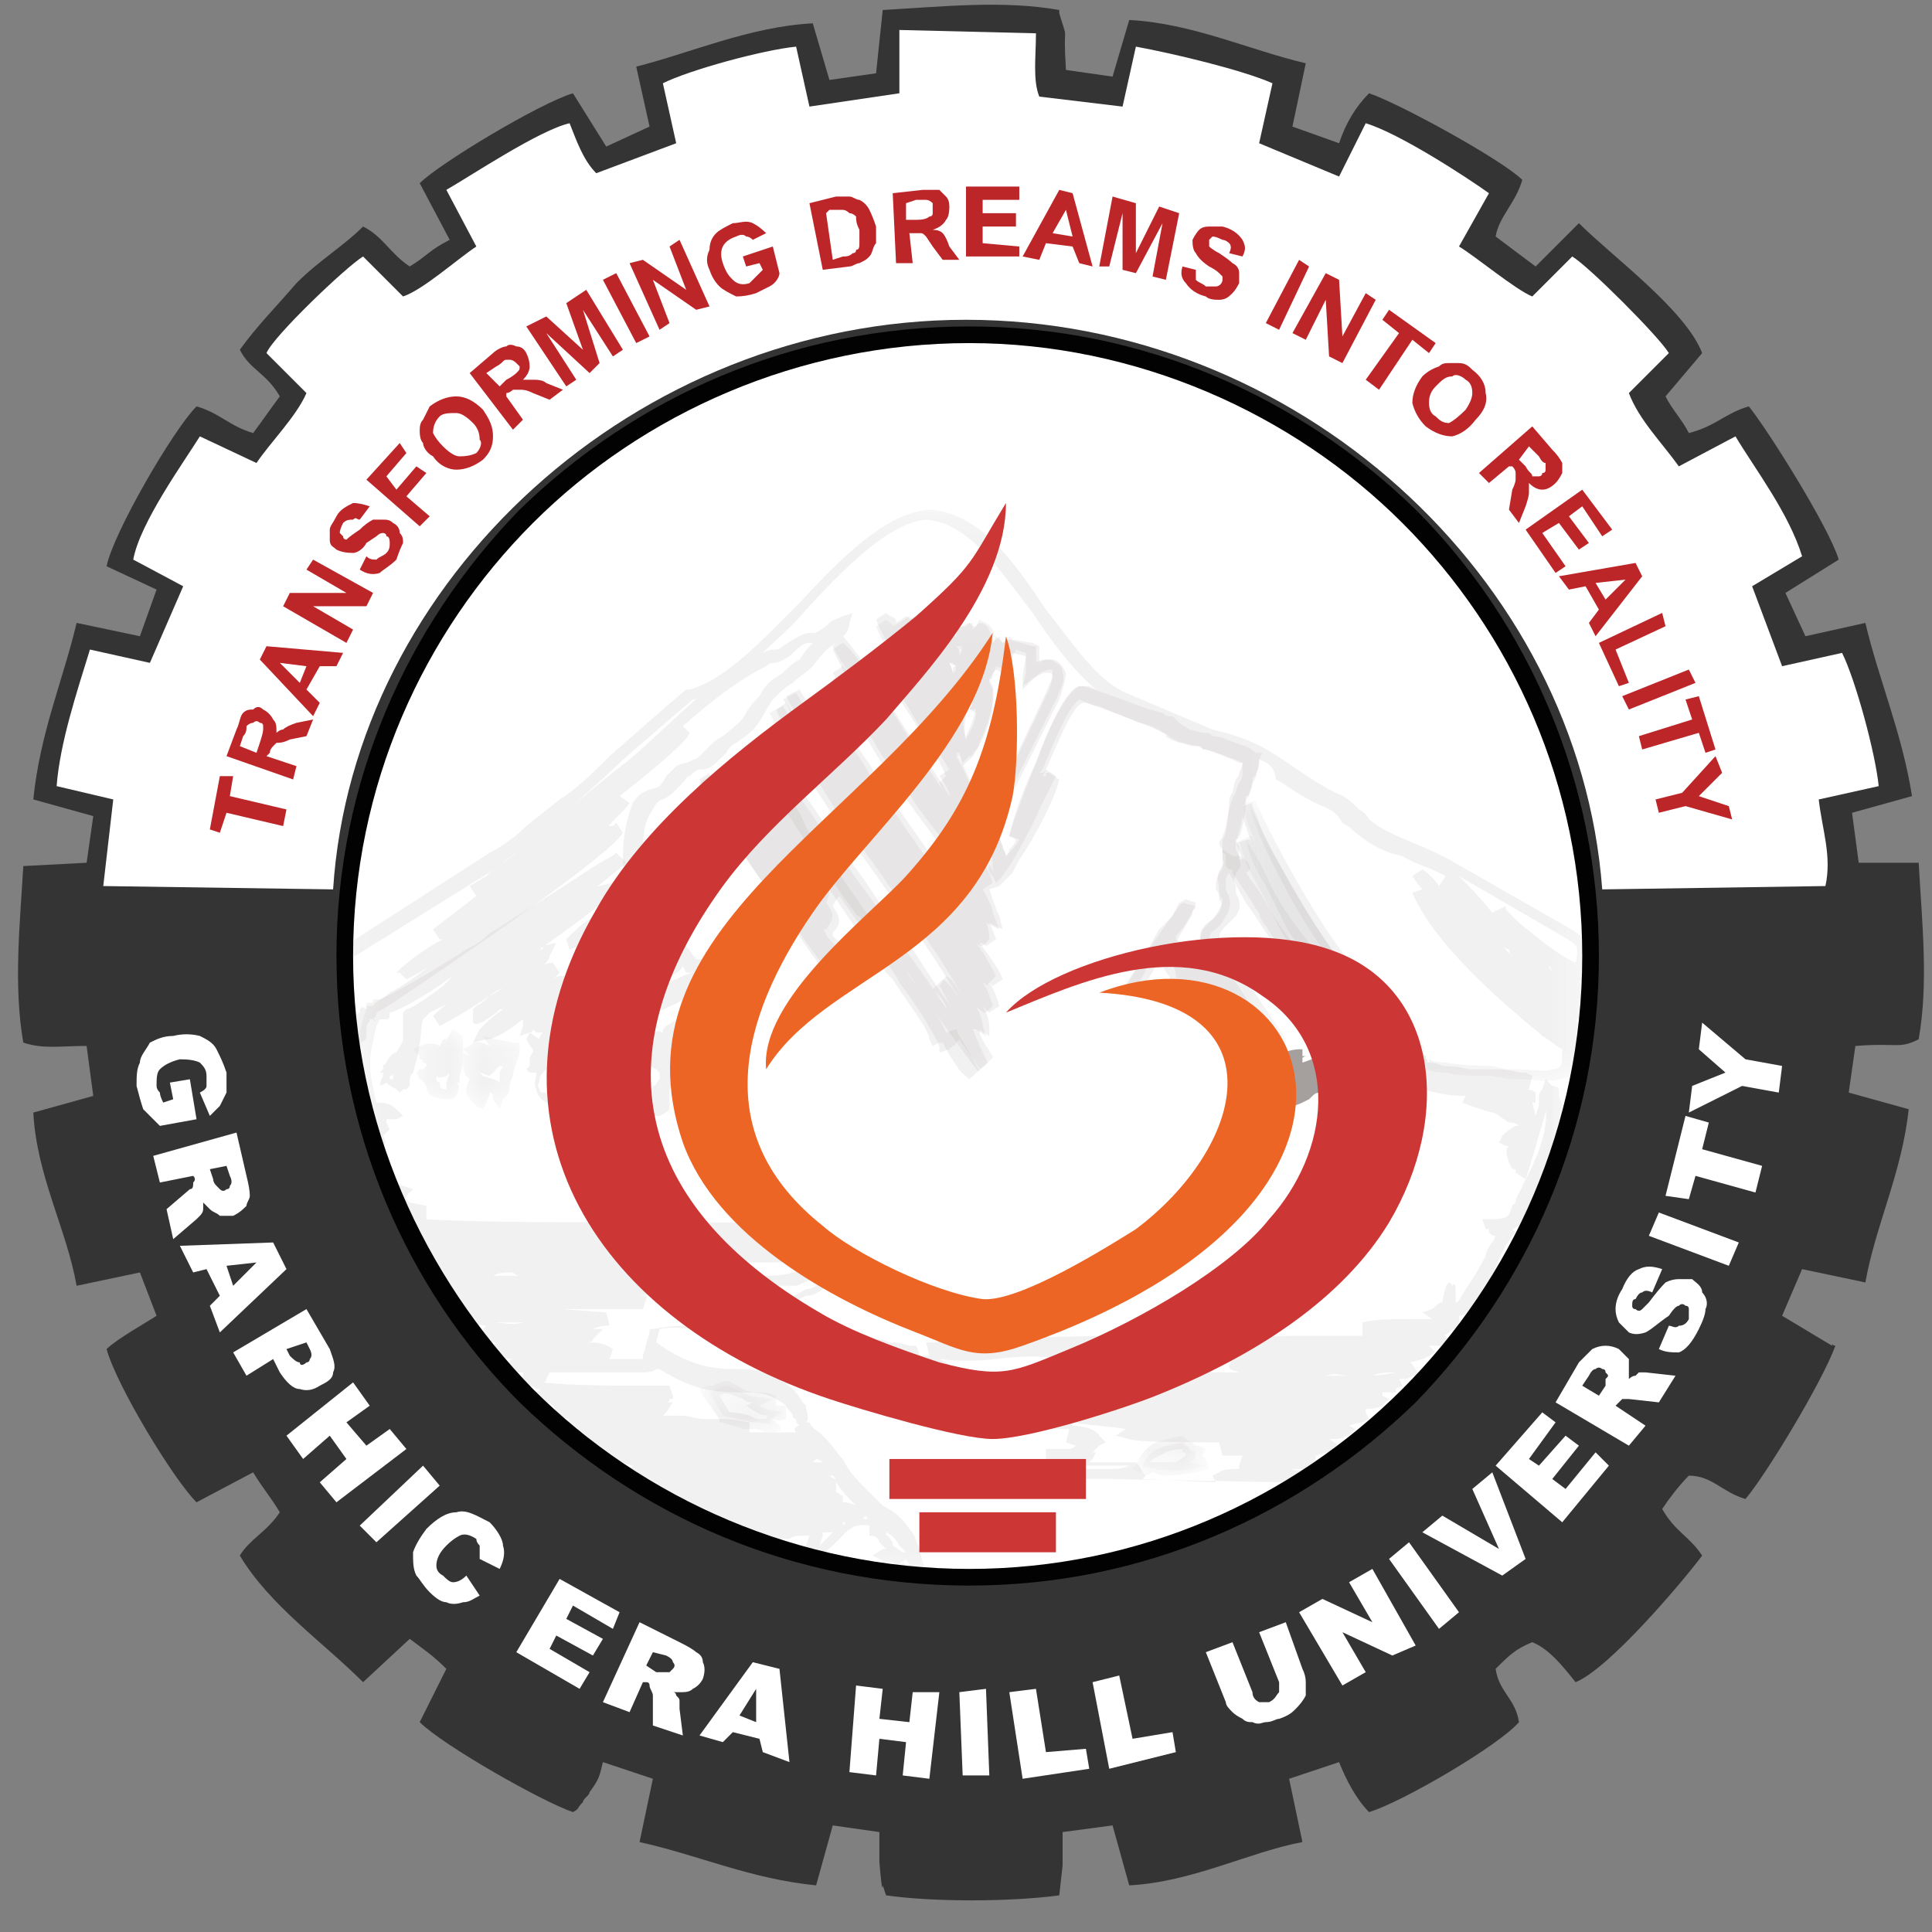 <svg width="58" height="58" viewBox="0 0 58 58" fill="none" xmlns="http://www.w3.org/2000/svg">
    <rect x="0" y="0" width="58" height="58" fill="#808080" stroke="none"/>
    <path fill-rule="evenodd" clip-rule="evenodd" d="M38.7 33.2L38.9 34.1C38.9 34.3 38.9 34.8 39 35C39.4 34.8 39.3 34.5 39.6 33.5C39.8 33.4 39.8 33.5 40.1 33.4L39.8 33.7L40 35C40.3 34.8 40.3 33.5 40.6 32.7C40.7 32.3 40.7 32.6 41.1 32.3C40.5 32.4 39.1 33 38.7 33.2Z" fill="#A5A09E"/>
    <path d="M38.7 34.1L38.5 33.3L38.4 33.2L38.6 33.1C38.9 32.9 39.7 32.5 40.3 32.3C40.5 32.3 40.633 32.267 40.7 32.2C40.8 32.2 40.9 32.2 41 32.2H41.1L41.2 32.5C41 32.6 40.9 32.7 40.8 32.7C40.8 32.7 40.8 32.7 40.7 32.8C40.6 33.1 40.5 33.6 40.5 34C40.4 34.5 40.4 35 40.1 35.2L39.9 35.4L39.8 35.1L39.6 34.1V34.3C39.5 34.8 39.4 35 39.1 35.2H39L38.9 35.1C38.7 34.9 38.7 34.5 38.7 34.2V34.1ZM38.9 33.3L39.1 34V34.1V34.2C39.1 34.333 39.1 34.467 39.1 34.6C39.2 34.5 39.2 34.4 39.3 34.2C39.3 34 39.4 33.8 39.4 33.5L39.5 33.4L39.6 33.3C39.7 33.3 39.7 33.3 39.8 33.3C39.8 33.3 39.9 33.3 40.1 33.2L40.2 33.5C40.2 33.2 40.3 32.9 40.4 32.7C39.8 32.9 39.2 33.1 38.9 33.3ZM40.2 33.6L40 33.8L40.1 34.3C40.1 34.2 40.1 34.1 40.2 33.9C40.2 33.833 40.2 33.733 40.2 33.6Z" fill="#A5A09E"/>
    <path fill-rule="evenodd" clip-rule="evenodd" d="M40.9 33.2C40.9 33.7 40.8 33.6 40.9 33.9C41.1 34.6 41 34.8 41.4 35.4C41.5 35.7 41.6 35.9 41.7 35.9C41.9 35.2 41.9 34.7 42.1 34C41.8 33.9 41.8 34 41.6 34C41.7 33.9 41.9 33.8 42 33.7C42 33.7 42 33.7 42.1 33.7L42.2 33.6C42.7 33.1 42.7 33.4 43.3 33C43.3 33 43.3 32.9 43.4 32.9L41.5 33.5C41.7 33.1 42.2 33 42.6 32.8C42 32.7 41.5 33.1 40.9 33.2Z" fill="#A5A09E"/>
    <path d="M40.7 33.5C40.7 33.4 40.7 33.3 40.7 33.2L40.8 33.1H40.9C41.1 33 41.3 32.9 41.5 32.9C41.8 32.7 42.2 32.6 42.6 32.6L42.7 32.9L43.3 32.8L43.5 33.1C43.4 33.1 43.4 33.1 43.4 33.2C43.1 33.4 42.9 33.4 42.8 33.5C42.6 33.5 42.5 33.6 42.3 33.8L42.2 33.9L42.3 34V34.1C42.2 34.5 42.1 34.8 42.1 35.1C42 35.4 42 35.7 41.9 35.9V36.1H41.7C41.5 36.1 41.4 35.9 41.3 35.7L41.2 35.6V35.5C41 35.1 40.9 34.9 40.9 34.6C40.834 34.467 40.767 34.267 40.7 34C40.7 33.7 40.7 33.7 40.7 33.5ZM41.1 33.4V33.5C41 33.7 41 33.7 41.1 33.9C41.2 34.1 41.2 34.3 41.2 34.5C41.3 34.7 41.3 34.9 41.5 35.3V35.4L41.6 35.5C41.7 35.3 41.7 35.2 41.7 35C41.7 34.7 41.8 34.5 41.9 34.2C41.8 34.2 41.8 34.2 41.8 34.2C41.7 34.2 41.7 34.2 41.5 34.2V33.8C41.5 33.8 41.6 33.7 41.7 33.7C41.767 33.7 41.834 33.667 41.9 33.6V33.5L41.5 33.7L41.1 33.8L41.3 33.4C41.3 33.4 41.3 33.4 41.3 33.3C41.233 33.3 41.167 33.333 41.1 33.4Z" fill="#A7A9AC"/>
    <path fill-rule="evenodd" clip-rule="evenodd" d="M43.7 34.6C43.9 34.5 43.9 34.5 44.2 34.4C44 34.8 43.4 34.9 43.9 35.8C44.1 36.2 43.9 35.9 44.1 36.1C44.2 35.6 44.2 33.6 45.1 34.1L44.9 34.3C44.9 34.3 44.9 34.3 44.8 34.3C44.6 34.5 44.7 34.3 44.5 34.5L44.6 35.7C44.7 36 44.5 35.8 44.8 36C45 35.6 44.9 35.7 45.1 34.8C45.2 34.4 45.3 34 45.4 33.7C44.9 33.8 44.8 33.8 44.4 34C43.9 34.2 43.6 34.1 43.7 34.6Z" fill="#A5A09E"/>
    <path d="M43.7 35.9C43.4 35.3 43.4 35 43.6 34.8L43.5 34.9V34.6C43.5 34.1 43.6 34 44 33.9C44.133 33.9 44.233 33.867 44.3 33.8C44.6 33.7 44.7 33.7 44.9 33.6C45 33.6 45.2 33.5 45.4 33.5H45.7L45.6 33.7C45.6 33.833 45.566 34 45.5 34.2C45.4 34.4 45.4 34.7 45.3 34.9C45.2 35.3 45.2 35.5 45.2 35.6C45.2 35.8 45.1 35.9 45.1 36.1L45 36.2L44.8 36.1C44.8 36.1 44.767 36.1 44.7 36.1C44.7 36.1 44.666 36.067 44.6 36C44.6 35.9 44.6 35.9 44.6 35.9C44.6 35.9 44.6 35.8 44.5 35.7V35.3C44.433 35.433 44.4 35.533 44.4 35.6C44.4 35.8 44.4 36 44.4 36.1L44.3 36.2C44.7 37.2 44.7 37.7 44.5 37.6C44.5 37.667 44.5 37.667 44.5 37.6C44.3 37.4 44 36.9 43.9 36C43.8 36 43.8 36 43.7 35.9ZM45 34.5C44.933 34.567 44.867 34.6 44.8 34.6L44.9 35.4C44.9 35.3 44.9 35.1 45 34.8C45 34.7 45 34.6 45 34.5ZM44.1 34.8C44 35 43.8 35.1 44 35.6C44.066 35.333 44.1 35.067 44.1 34.8ZM44.2 34.2V34.3C44.3 34.3 44.3 34.2 44.3 34.2H44.2Z" fill="#A5A09E"/>
    <path fill-rule="evenodd" clip-rule="evenodd" d="M42.6 34.5L43.2 34.2C43 34.8 42.8 34.2 42.6 35C42.8 35.1 42.6 35 42.8 35.1C42.9 35.1 42.8 35 43 35.1C42.8 35.4 42.4 35.5 43 36C43.2 35.7 43.2 35.3 43.3 35C43.3 34.5 43.4 34.4 43.5 33.9L44.6 33.5C44.8 33.4 44.8 33.5 44.8 33.3C44.2 33.6 43.9 33.6 43 34C42.6 34.2 42.6 34.1 42.6 34.5Z" fill="#A5A09E"/>
    <path d="M42.6 34.5L43.2 34.2C43 34.8 42.8 34.2 42.6 35C42.8 35.1 42.6 35 42.8 35.1C42.9 35.1 42.8 35 43 35.1C42.8 35.4 42.4 35.5 43 36C43.2 35.7 43.2 35.3 43.3 35C43.3 34.5 43.4 34.4 43.5 33.9L44.6 33.5C44.8 33.4 44.8 33.5 44.8 33.3C44.2 33.6 43.9 33.6 43 34C42.6 34.2 42.6 34.1 42.6 34.5Z" stroke="#A7A9AC" stroke-width="0.4" stroke-miterlimit="2.613"/>
    <path fill-rule="evenodd" clip-rule="evenodd" d="M26.3 2.2L24.9 2.4L24.4 0.7C22.5 0.8 20.7 1.6 19.1 2L19.5 3.8L18.2 4.4L17.2 2.8C16.2 3.1 13.2 4.9 12.6 5.5L13.5 7.2C12.9 7.5 12.8 7.7 12.3 8C11.7 7.6 11.5 7.1 10.9 6.8C10.3 7.4 9.6 7.8 8.9 8.5C8.3 9.2 7.7 9.8 7.2 10.5C7.5 11.1 8 11.2 8.4 11.9C8.1 12.3 7.9 12.6 7.6 13C6.9 12.8 6.6 12.4 5.9 12.2C5.2 12.9 3.4 16 3.2 17L4.7 17.7L4.2 19.1L2.3 18.7C1.9 20.4 1.2 22 1 24L2.8 24.5L2.6 25.9L0.7 26C0.6 27.7 0.4 29.6 0.7 31.3C1.3 31.5 1.8 31.4 2.6 31.4L2.8 32.9L1 33.4C1.1 35.3 2 36.9 2.3 38.6L4.2 38.2L4.7 39.5C4.4 39.7 3.5 40.2 3.2 40.5C3.5 41.6 5.2 44.4 5.9 45.1L7.6 44.2C7.9 44.7 8.1 44.9 8.4 45.4C8 46 7.5 46.2 7.2 46.7C8.1 48.2 9.7 49.3 10.9 50.5L12.3 49.2C12.7 49.5 13 49.7 13.4 50.1L12.6 51.7C13.3 52.4 16.3 54.1 17.2 54.4C17.4 54.3 17.3 54.3 17.5 54.1C17.5 54 17.7 53.9 17.7 53.8C18 53.4 18 53.3 18.1 52.9L19.6 53.4L19.2 55.3C21 55.7 22.5 56.4 24.5 56.6L25 54.8L26.4 55C26.4 55.4 26.4 55.6 26.4 55.9C26.5 57.1 26.5 56.5 26.5 56.6L26.6 56.9C28 57.1 30.3 57.1 31.8 56.9L31.9 56C31.9 55.7 31.9 55.4 31.9 55L33.4 54.8L33.9 56.6C35.8 56.5 37.5 55.6 39.1 55.3L38.7 53.4L40.2 52.9C40.4 53.4 40.7 54 41.1 54.4C42.1 54.1 45 52.4 45.6 51.7C45.5 51 45 50.8 44.9 50.1C45.3 49.7 45.5 49.5 46 49.3C46.5 49.5 46.9 50 47.3 50.5C48.3 50.1 50.5 47.5 51.1 46.7C50.7 46.1 50.3 46 49.9 45.3C50.1 45 50.4 44.6 50.7 44.3C51.4 44.3 51.7 44.8 52.4 45C53 44.3 54.7 41.5 55.1 40.4C55 40.4 55 40.3 55 40.4L53.5 39.5L54.1 38.1L56 38.5C56.3 36.8 57.1 35.2 57.3 33.3L55.5 32.8L55.7 31.4C57 31.3 57 31.5 57.6 31.2C57.9 29.5 57.7 27.7 57.6 25.9H55.8L55.6 24.4L57.4 23.9C57.1 22 56.4 20.4 56 18.7L54.2 19.1L53.6 17.8L55.2 16.8C54.9 15.8 53 12.8 52.5 12.2C51.8 12.4 51.5 12.8 50.7 13C50.5 12.6 50.2 12.3 50 11.9L51.1 10.6C50.6 9.3 48.4 7.7 47.4 6.7L46.1 8L44.9 7.1C45 6.5 45.5 6.1 45.7 5.4C45.1 4.8 42 3.1 41.1 2.8C40.7 3.2 40.4 3.7 40.2 4.3L38.8 3.8L39.2 1.9C37.5 1.5 35.8 0.7 33.9 0.6L33.4 2.3L32 2.1C31.9 0.5 32.1 1.4 31.8 0.4V0.3C30.1 4.74453e-05 28.3 0.2 26.5 0.3L26.3 2.2Z" fill="#353434"/>
    <path fill-rule="evenodd" clip-rule="evenodd" d="M26.7 10.4C21.9 11 17.6 13.4 14.7 16.9C12 20.3 9.8 25.2 10.6 31.1C11.9 40.5 20.5 48.4 31.5 47C40.7 45.8 49 37.1 47.4 26.2C46.4 19.1 41.7 13.5 35 11.2C32.4 10.3 29.5 10 26.7 10.4Z" fill="white"/>
    <path fill-rule="evenodd" clip-rule="evenodd" d="M27 2.8L24.3 3.2L23.9 1.4C22.9 1.5 20.7 2.1 19.9 2.5L20.3 4.3L17.9 5.2C17.5 4.8 17.3 4.2 17.1 3.7C16.2 3.9 14.1 5.3 13.4 5.7L14.3 7.4C13.7 7.8 12.7 8.7 12.1 8.9L10.9 7.7C10.4 8 8.2 10.1 8 10.6L9.2 11.8C8.9 12.5 8.1 13.3 7.7 13.9L6 13.1C5.5 13.9 4.2 15.7 4 16.8L5.5 17.6L4.5 19.9L2.7 19.5C2.3 20.8 1.8 22.3 1.7 23.6L3.4 24L3.1 26.6L10 26.7C10.6 17.4 19.1 9.6 29 9.6C38.9 9.6 47.4 17.3 48.1 26.7L54.8 26.6C55 25.7 54.7 24.9 54.6 24L56.4 23.6C56.3 22.6 55.7 20.4 55.3 19.6L53.5 20L52.6 17.6L54.1 16.7C53.7 15.4 52.7 14.1 52.1 13.1L50.4 14C49.9 13.3 49.2 12.6 48.9 11.8L50.1 10.6C49.8 10.1 47.7 8 47.2 7.7L46 8.9C45.5 8.7 44.3 7.7 43.8 7.4L44.7 5.8C44 5.3 42 4 41 3.7L40.2 5.3L37.8 4.3L38.2 2.5C37.3 2.1 35.2 1.6 34.1 1.4L33.7 3.2L31.2 2.9C31 2.4 31.1 1.7 31.1 1L27 0.9V2.8Z" fill="white"/>
    <g opacity="0.15">
    <mask id="mask0_13_187" style="mask-type:luminance" maskUnits="userSpaceOnUse" x="10" y="15" width="38" height="18">
    <path d="M47.69 15.27V32.47H10.1V15.27H47.69Z" fill="white"/>
    </mask>
    <g mask="url(#mask0_13_187)">
    <path d="M11.2 30.6C11.2 30.6 11.167 30.6 11.1 30.6C11.1 30.7 11 30.7 11 30.9C11 30.967 11 31.033 11 31.1C11 31.2 11 31.2 10.7 31.4L10.6 31.6L10.5 31.4C10.3 31 10.2 30 10.1 29.3C10.1 29.167 10.1 29.033 10.1 28.9C10.1 28.767 10.1 28.667 10.1 28.6V28.5H10.2L14.7 25.6C15.1 25.4 15.5 25.1 15.8 24.8C16.133 24.533 16.467 24.267 16.8 24C17.3 23.7 17.8 23.2 18.3 22.7C19.1 22 20 21.2 20.6 20.7H20.7C21.8 20.4 22.9 19.2 24 18.1C25.3 16.7 26.6 15.4 27.9 15.3C29.4 15.4 30.4 16.8 31.4 18.3C32.2 19.3 32.9 20.4 33.8 20.8L36.4 21.9C37.7 22.2 38.2 22.6 38.8 23C39.1 23.2 39.5 23.5 40.1 23.8C40.4 23.9 40.6 24.1 40.8 24.3C40.933 24.367 41.033 24.467 41.1 24.6C41.6 25 42 25.1 42.4 25.3C42.7 25.4 43.1 25.6 43.5 25.8L47 27.8C47.7 28.2 47.7 28.3 47.6 29C47.6 29.1 47.6 29.2 47.6 29.3V29.5L47.3 29.4H47.4C47.4 29.467 47.433 29.533 47.5 29.6C47.6 29.6 47.6 29.7 47.6 29.9V30.2L47.4 30.1C47.4 30.167 47.433 30.267 47.5 30.4L47.6 30.6H47.3C47.4 30.7 47.4 30.9 47.4 31L47.5 31.4H47.4V31.5C47.4 32 47.4 32.3 46.8 32.4C46.5 32.5 46 32.4 45.6 32.4C45.533 32.4 45.467 32.4 45.4 32.4C45.2 32.4 44.9 32.3 44.7 32.3C44.3 32.3 43.8 32.3 43.4 32.2C43.2 32.2 43 32.167 42.8 32.1C42.6 32.1 42.5 32 42.5 31.9C42.433 31.9 42.4 31.867 42.4 31.8L42.3 31.7C42.2 31.4 42 31.2 41.7 30.9L40.8 29.8C40.8 29.9 40.8 30 40.8 30.1V30.4L40.5 30.3C40.4 30.2 40.4 30.2 40.3 30.2L40.4 30.4H40.2L40.1 30.5L40 30.4C39.8 30.4 39.8 30.3 39.7 30.1C39.6 30 39.5 29.8 39.3 29.6L39.2 29.5C38.9 29.2 38.4 28.4 38 27.8C37.9 27.7 37.8 27.5 37.8 27.4C37.733 27.333 37.667 27.233 37.6 27.1L37 26.2C37 26.133 37 26.1 37 26.1C36.9 26.1 36.9 26.1 36.9 26.1L36.8 26V25.9C36.8 25.7 36.8 25.6 36.7 25.6C36.7 25.4 36.7 25.4 36.7 25.3C36.7 25.2 36.7 25.2 36.7 25.2C36.8 25.1 36.8 25 36.9 24.3C37 24 37 23.9 37.1 23.8C37.1 23.733 37.133 23.633 37.2 23.5C37.267 23.433 37.3 23.333 37.3 23.2C37.3 23.067 37.3 22.967 37.3 22.9C37.233 22.9 37.2 22.9 37.2 22.9C36.8 22.7 36.5 22.6 36.2 22.5C36.2 22.5 36.1 22.5 36 22.4C35.8 22.4 35.6 22.3 35.5 22.3C35.3 22.233 35.167 22.167 35.1 22.1C35.1 22.1 35 22 34.9 22C34.8 21.9 33.7 21.5 33 21.2C32.8 21.2 32.7 21.1 32.6 21.1H32.5C32.2 21.2 31.8 22.2 31.4 23.1L31.3 23.3H31.4V23.2H31.5L31.8 23.4C31.7 23.9 31.1 25.1 30.6 25.8C30.533 25.933 30.467 26.067 30.4 26.2C30.3 26.3 30.2 26.4 30.2 26.4L30 26.6L29.9 26.4C29.8 26.1 29.8 26 29.8 26C29.8 25.8 29.8 25.7 29.7 25.6C29.7 25.5 29.6 25.4 29.6 25.4L29.4 25.5C29.733 25.967 29.933 26.333 30 26.6L29.7 26.7C29.8 27 29.9 27.3 30 27.5L30.1 27.9L29.7 27.7C29.767 27.833 29.833 28 29.9 28.2L29.6 28.4C29.6 28.4 29.5 28.3 29.4 28.3C29.7 28.7 30 29.1 30.1 29.4L29.8 29.6L29.7 29.5C29.833 29.7 29.933 29.933 30 30.2L29.7 30.4C29.7 30.4 29.6 30.3 29.5 30.2C29.6 30.4 29.7 30.6 29.7 30.8V31.1L29.4 30.9C29.4 31.1 29.5 31.2 29.6 31.4C29.7 31.5 29.7 31.6 29.8 31.7C29.8 31.833 29.8 31.933 29.8 32L29.9 32.4L29.5 32.2C29.5 32.2 29.2 31.8 28.8 31.2C28.8 31.2 28.767 31.233 28.7 31.3C28.7 31.4 28.6 31.4 28.6 31.4C28.6 31.4 28.6 31.4 28.5 31.5L28.2 31.6V31.4C28.1 31.1 27.4 30 27 29.5L26.9 29.3L25.2 26.9C25.133 26.967 25.067 27.067 25 27.2C25.2 27.5 25.3 27.7 25 28V28.1C25 28.1 25.1 28.2 25.2 28.3C25.2 28.367 25.233 28.433 25.3 28.5C25.4 28.6 25.5 28.8 25.6 29V29.3H25.4H25.3C25.5 29.5 25.667 29.7 25.8 29.9C25.933 30.1 26.033 30.2 26.1 30.2L26.2 30.3V30.5H26.1C26.2 30.6 26.2 30.6 26.1 30.7C26.1 30.7 26 30.7 25.9 30.8H25.8H25.7C25.3 30.7 25.1 30.7 24.9 30.7C24.833 30.7 24.733 30.7 24.6 30.7C24.467 30.7 24.4 30.667 24.4 30.6C24.333 30.533 24.3 30.5 24.3 30.5V30.3H23.7L23.6 30V29.9C23.4 29.9 23.3 29.8 23.2 29.7C23 29.6 22.9 29.6 22.4 29.7H22.2V29.6H22.1C22.1 29.5 22.1 29.5 22.1 29.4C22.033 29.4 21.967 29.4 21.9 29.4L21.6 29.3C21.2 29.2 21.2 29.2 21 29.2C21 29.2 20.9 29.2 20.8 29.2H20.7H20.6L20.5 29C20.4 29.2 20.2 29.3 19.8 29.4C19.4 29.5 19.2 29.5 19.1 29.6C19 29.7 18.9 29.8 18.6 29.8L18.3 30L18.4 29.6V29.5L18.1 29.7L17.7 29.9L17.8 29.5L17.9 29.3C17.767 29.367 17.633 29.4 17.5 29.4L17.3 29.1C17.6 28.9 17.7 28.7 17.9 28.6L17.7 28.3C17.8 28.2 17.9 28.1 18.1 28C18.167 27.933 18.3 27.867 18.5 27.8V27.7C18.3 27.8 18.2 27.9 18.1 27.9C17.8 28.1 17.5 28.4 17.1 28.5L17 28.2C17.067 28.133 17.133 28.067 17.2 28C17.4 27.8 17.7 27.5 18.4 27.3C18.9 27 18.9 26.9 18.8 26.7C18.8 26.5 18.7 26.3 18.7 26C18.7 25.933 18.7 25.833 18.7 25.7C18.7 25.2 18.8 24.6 19 24.1C19.2 23.8 19.3 23.8 19.5 23.7C19.567 23.7 19.667 23.667 19.8 23.6C19.867 23.533 19.933 23.433 20 23.3C20.1 23.2 20.2 23.1 20.3 23C20.5 22.9 20.7 22.9 20.8 22.8C20.9 22.8 20.9 22.8 21.1 22.6C21.167 22.533 21.233 22.467 21.3 22.4C21.4 22.3 21.5 22.2 21.7 22.1C22.2 21.7 22.3 21.6 22.4 21.4C22.467 21.267 22.6 21.1 22.8 20.9C23 20.5 23.2 20.4 23.5 20.2C23.6 20.1 23.8 19.9 24 19.8C24.133 19.6 24.267 19.433 24.4 19.3C24.333 19.3 24.3 19.3 24.3 19.3C24.2 19.3 24.1 19.3 23.7 19.7C23.4 19.9 23.3 19.9 23.2 19.9C23.2 19.9 23.1 19.9 23 20C22.2 20.4 21.4 21 20.5 21.8L20.7 22C20.7 22.2 19.5 23.2 18.6 23.9L18.9 24.1C18.8 24.3 18.4 24.6 18.1 25V24.9C18.2 24.9 18.2 24.9 18.2 24.8C18.3 24.8 18.3 24.8 18.4 24.8L18.5 24.7L18.7 25C18.3 25.7 13.6 28.9 11.8 30.1C11.6 30.233 11.433 30.333 11.3 30.4C11.3 30.5 11.3 30.5 11.2 30.6C11.3 30.7 11.3 30.6 11.2 30.6ZM43.8 26.3C44 26.5 44.4 26.9 44.8 27.4L45.2 27.2C45.2 27.3 45.2 27.3 45.3 27.4C45.367 27.467 45.467 27.567 45.6 27.7C46.1 28.1 46.8 28.7 47.3 28.9C47.4 28.4 47.4 28.4 46.9 28.1L43.8 26.3ZM37.8 22.8C37.8 22.933 37.767 23.1 37.7 23.3C37.6 23.3 37.6 23.4 37.6 23.5C37.5 23.8 37.5 23.9 37.4 23.9C37.4 24 37.4 24.1 37.3 24.2L37.6 24.1C37.6 24.3 37.7 24.4 37.8 24.7C37.867 24.9 37.967 25.133 38.1 25.4C38.8 26.7 39.8 28.4 40.4 29C40.467 29.067 40.533 29.1 40.6 29.1C40.667 29.167 40.733 29.267 40.8 29.4L42 30.6V30.7C42.3 31 42.5 31.2 42.7 31.6C42.7 31.6 42.733 31.633 42.8 31.7C42.8 31.767 42.833 31.833 42.9 31.9C42.9 31.833 42.9 31.8 42.9 31.8C43.033 31.867 43.2 31.9 43.4 31.9C43.8 31.967 44.233 32 44.7 32C44.9 32 45.1 32.1 45.3 32.1C45.4 32.1 45.5 32.1 45.6 32.1C45.9 32.1 46.4 32.2 46.6 32.1C46.9 32.1 46.9 31.9 46.9 31.6V31.5C46.7 31.4 46.5 31.2 46.3 31.1C46.1 30.9 45.8 30.7 45.6 30.5C44.3 29.4 42.9 28 42.4 26.8L42.7 26.7C42.633 26.633 42.533 26.5 42.4 26.3L42.7 26.1C42.9 26.233 43.067 26.4 43.2 26.6L43.4 26.3L43.2 26.2C42.8 26 42.4 25.9 42.1 25.7C41.6 25.6 41.2 25.4 40.7 25C40.567 24.867 40.433 24.767 40.3 24.7C40.2 24.5 40 24.3 39.7 24.2C39 23.9 38.7 23.6 38.3 23.4C38.3 23.1 38.1 22.9 37.8 22.8ZM37.3 24.5C37.2 25.1 37.1 25.2 37.1 25.3C37.1 25.3 37.1 25.4 37.1 25.5L37.2 25.7C37.2 25.7 37.2 25.7 37.2 25.8H37.3C37.2 25.6 37.2 25.5 37.1 25.3L37.5 25.2C37.5 25.2 37.6 25.3 37.6 25.4C37.5 25.1 37.4 24.8 37.3 24.5ZM46.5 29C46.5 29.1 46.6 29.1 46.6 29.2C46.6 29.133 46.567 29.067 46.5 29ZM22.9 19.6C23.1 19.5 23.2 19.5 23.3 19.5C23.3 19.5 23.4 19.5 23.5 19.4C24.1 19 24.2 19 24.4 19C24.5 19 24.5 19 24.8 18.8C24.867 18.733 24.9 18.7 24.9 18.7C25 18.6 25.1 18.6 25.3 18.5L25.6 18.4L25.5 18.7C25.5 19 25.3 19.1 25.1 19.3C24.9 19.4 24.7 19.6 24.4 20C24.2 20.2 24 20.3 23.8 20.5C23.6 20.6 23.4 20.8 23.2 21C23.067 21.2 22.967 21.367 22.9 21.5C22.7 21.8 22.7 21.9 22.1 22.3C21.967 22.367 21.867 22.467 21.8 22.6C21.733 22.667 21.667 22.733 21.6 22.8C21.3 23.1 21.2 23.1 21 23.1C20.933 23.1 20.833 23.167 20.7 23.3C20.6 23.3 20.6 23.4 20.5 23.5C20.367 23.633 20.267 23.733 20.2 23.8C20.1 23.9 19.9 24 19.9 24C19.8 24 19.7 24.1 19.6 24.3C19.3 24.7 19.3 25.2 19.3 25.7C19.3 25.767 19.3 25.867 19.3 26C19.3 26.2 19.3 26.367 19.3 26.5C19.4 26.9 19.5 27.1 19.1 27.3L19 27.9C19 27.9 19.1 28 19.2 28.1L19.3 28.2L19.2 28.3C19.2 28.3 19.3 28.3 19.4 28.3H19.7L19.6 28.5L19.7 28.4L19.9 28.3C19.7 28.1 19.5 27.8 19.4 27.4L19.7 27.2L20.9 28.8C20.967 28.8 21.033 28.8 21.1 28.8C21.3 28.7 21.4 28.7 21.7 28.9L22 29C22 29 22.1 29 22.2 29C22.333 29 22.433 29 22.5 29L22.7 29.1L22.6 29.3C23.1 29.2 23.2 29.3 23.4 29.4C23.6 29.5 23.7 29.6 24.1 29.6L24.2 29.9H24.9H25.2L25.1 30.2C25.2 30.2 25.4 30.2 25.7 30.3C25.7 30.3 25.6 30.1 25.4 30C25.2 29.8 25 29.4 24.7 29.1C23.3 27.2 21.1 23.8 21 23.4L21.3 23.2C21.3 23.3 21.4 23.3 21.4 23.4C21.5 23.4 21.5 23.5 21.6 23.5C21.8 23.7 22 24 22.1 24.2C22.033 24.133 22.033 24.1 22.1 24.1L22.4 23.9L22.7 24.2L22.9 24C22.967 24 23.067 24.067 23.2 24.2C23.267 24.267 23.333 24.367 23.4 24.5C23.1 24 22.7 23.5 22.6 23.1L22.9 23C23 23 23 23 23 23C22.867 22.8 22.767 22.633 22.7 22.5L23 22.3C23.2 22.5 24.5 24.3 25.4 25.7C25.9 26.3 26.2 26.8 26.4 27.1C26.5 27.2 26.8 27.6 27.2 28.2C27.6 28.8 28.1 29.6 28.6 30.3C28.4 30 28.3 29.7 28.2 29.6L28.4 29.3C28.6 29.4 28.7 29.6 28.9 29.9C28.4 29 27.5 27.7 26.7 26.6C26.2 25.9 25.8 25.3 25.5 25C25.5 24.9 25.3 24.7 25.2 24.5C24.6 23.5 23.5 21.8 23.3 21.3L23.6 21.1C23.733 21.3 23.867 21.5 24 21.7C23.9 21.4 23.7 21.1 23.6 20.9L24 20.7C24.1 20.9 24.4 21.3 24.7 21.7C24.567 21.5 24.467 21.333 24.4 21.2L24.7 21C25.1 21.4 25.5 21.9 25.8 22.5L26 22.8C26.067 22.867 26.167 23.033 26.3 23.3C26.4 23.5 26.6 23.7 26.7 23.9C27.5 25 28.4 26.4 29 27C28.867 26.8 28.767 26.633 28.7 26.5L29.1 26.4C29.1 26.5 29.1 26.5 29.2 26.5C28.8 25.8 28.2 25.1 27.6 24.3C27.1 23.5 26.5 22.8 26.2 22.2C26.1 22.1 26 22 26 21.9C25.6 21.3 25.2 20.6 25 20.2L25.3 20C25.4 20.1 25.4 20.1 25.5 20.2C25.3 19.933 25.133 19.667 25 19.4L25.3 19.1C25.6 19.4 26.3 20.4 27 21.6C27.5 22.4 28.1 23.2 28.5 23.9V23.8C28.4 23.6 28.3 23.4 28.2 23.3L28.5 23.1C28.2 22.6 27.9 22.2 27.6 21.8C27.2 21.1 26.8 20.5 26.6 20L26.9 19.8C27 19.9 27 19.9 27 19.9C26.7 19.4 26.4 18.9 26.3 18.6L26.6 18.4C26.7 18.5 26.8 18.5 26.9 18.6V18.7L27.2 18.5C27.3 18.5 27.3 18.6 27.3 18.6L27.6 18.4C27.7 18.5 27.8 18.7 27.9 18.8L28 18.9L28.3 18.7L28.7 19.1C28.7 19 28.7 18.8 29 18.8L29.1 18.7L29.2 18.8C29.2 18.9 29.2 18.9 29.2 18.9C29.267 18.833 29.3 18.8 29.3 18.8L29.4 18.7H29.5C29.7 18.8 29.8 19.1 29.8 19.3L29.9 19.1L30.1 19.3C30.1 19.4 30.1 19.4 30.1 19.4V19.3L30.2 19.2H30.3L31 19.4H31.1V19.6V19.9C31.167 19.833 31.267 19.8 31.4 19.8C31.5 19.8 31.6 19.8 31.7 19.9C31.833 19.967 31.9 20.067 31.9 20.2C31.967 20.333 31.9 20.6 31.7 21L29.9 24.6C29.9 24.9 30 25.2 30.1 25.4C30.1 25.5 30.2 25.6 30.2 25.7C30.2 25.7 30.3 25.6 30.3 25.5C30.4 25.4 30.5 25.3 30.5 25.2L30.3 25.1C30.3 25 30.6 23.9 31.1 22.9C31.5 21.8 32 20.7 32.4 20.6H32.5C32.567 20.6 32.633 20.6 32.7 20.6L32.9 20.7C32.2 20.1 31.6 19.3 31 18.4C30 17.1 29.1 15.7 27.8 15.6C26.7 15.7 25.4 17 24.2 18.3C23.8 18.8 23.3 19.2 22.9 19.6ZM28.7 19.4C28.8 19.5 28.8 19.5 28.8 19.6C28.8 19.533 28.833 19.467 28.9 19.4C28.833 19.4 28.767 19.4 28.7 19.4ZM28.5 19.8C28.5 20 28.6 20.1 28.6 20.2C28.6 20.1 28.6 20 28.7 20L28.5 19.9C28.5 19.833 28.5 19.8 28.5 19.8ZM28.6 21V21.1C28.7 21.1 28.7 21 28.7 21H28.6ZM28.5 21.5C28.5 21.567 28.533 21.633 28.6 21.7C28.6 21.6 28.6 21.5 28.6 21.4L28.5 21.5ZM29.2 24.1C29.4 24.4 29.5 24.7 29.6 24.9C29.6 24.767 29.633 24.633 29.7 24.5L31.5 20.7C31.6 20.4 31.6 20.3 31.6 20.2C31.6 20.133 31.6 20.1 31.6 20.1C31.6 20.1 31.567 20.1 31.5 20.1C31.4 20.1 31.2 20.2 31.1 20.3L30.7 20.6L30.8 20.2V19.6L30.5 19.5L30.2 20.1L29.9 20C29.9 20.1 29.8 20.2 29.8 20.3C29.8 20.4 29.7 20.4 29.7 20.4L29.8 20.6C29.9 20.9 29.7 21.7 29.4 22.3C29.4 22.4 29.3 22.5 29.3 22.5C29.2 22.6 29.2 22.7 29.1 22.7L28.9 22.9L28.8 22.6H28.7C29 23.1 29.2 23.6 29.4 24L29.2 24.1ZM29.2 20.9C29 21.3 28.8 21.6 29 22.2V22.1C29.133 21.833 29.233 21.567 29.3 21.3H29.1C29.167 21.167 29.2 21.033 29.2 20.9ZM17.3 24.1C17.767 23.7 18.3 23.267 18.9 22.8C19.6 22.2 20.3 21.5 21 20.9C20.933 20.967 20.867 21 20.8 21C20.2 21.5 19.4 22.2 18.6 22.9C18.1 23.4 17.6 23.8 17.3 24.1ZM45.1 28.4C45.2 28.5 45.3 28.6 45.4 28.7C45.4 28.7 45.3 28.6 45.3 28.5C45.2 28.5 45.1 28.4 45.1 28.4ZM11 30.2C11.1 30.2 11.1 30.2 11.1 30.2H11.2C11.2 30.1 11.5 30 11.7 29.8C12.1 29.6 12.5 29.3 12.9 29C12.6 29.2 12.4 29.3 12.2 29.4L12 29.2H11.9C12.2 28.9 12.6 28.6 13.1 28.3L13.3 28.2H13.2L13 27.9L14.3 26.9L14.1 26.6L14.6 26.3L14.7 26.2C15 26 15.4 25.7 15.7 25.4C15.5 25.6 15.2 25.8 15 26L10.5 28.8C10.5 28.867 10.5 28.933 10.5 29C10.5 29.067 10.5 29.167 10.5 29.3C10.5 29.8 10.6 30.3 10.6 30.8C10.7 30.5 10.7 30.4 10.8 30.4C10.8 30.2 10.9 30.2 11 30.3C11 30.2 11 30.2 11 30.2Z" fill="#A5A09E"/>
    </g>
    </g>
    <g opacity="0.15">
    <mask id="mask1_13_187" style="mask-type:luminance" maskUnits="userSpaceOnUse" x="22" y="18" width="17" height="18">
    <path d="M38.57 18.33V35.33H22.79V18.33H38.57Z" fill="white"/>
    </mask>
    <g mask="url(#mask1_13_187)">
    <path d="M30.8 32.9V32.8C30.9 32.5 30.9 32.3 30.9 32V31.8L31.2 31.9C31.3 31.9 31.4 32 31.4 32.1C31.6 31.8 31.8 31.6 32.1 31.4L32.4 31.7L32.3 31.9C32.5 31.8 32.7 31.5 32.8 31.3C32.867 31.167 32.933 31.067 33 31L33.3 31.3L32.7 32.3C32.8 32.3 32.9 32.3 33 32.3C33.133 32.3 33.267 32.3 33.4 32.3C33.467 32.3 33.5 32.3 33.5 32.3H33.6C33.733 32.3 33.8 32.3 33.8 32.3C34 32.3 34.1 32.3 34.2 32.3C34.2 32.2 34.2 32 34.2 31.8C34.1 31.9 34.1 31.9 34 32V32.1L33.6 32C33.6 32 33.633 31.967 33.7 31.9C33.767 31.767 33.833 31.633 33.9 31.5C33.9 31.4 34 31.4 34 31.3L33.9 31.4C33.8 31.6 33.6 31.8 33.5 32L33.2 31.7C33.3 31.5 33.4 31.4 33.5 31.2C33.633 31 33.733 30.8 33.8 30.6C33.933 30.4 34.033 30.267 34.1 30.2V30.1C34.1 30.2 34 30.2 34 30.3C33.9 30.4 33.8 30.5 33.7 30.6L33.4 30.5C33.4 30.433 33.433 30.333 33.5 30.2C33.567 30.067 33.633 29.9 33.7 29.7C34.2 28.9 35.1 27.6 35.4 27.2L35.5 27.1L35.9 27.2C35.9 27.3 35.8 27.3 35.8 27.4C35.8 27.467 35.767 27.533 35.7 27.6C35.6 27.8 35.4 28.1 35.3 28.3H35.4C35.7 28.4 35.9 28.7 36 29H36.2H36.3C35.8 28.1 36.1 27.9 36.4 27.6C36.467 27.533 36.533 27.467 36.6 27.4C36.7 27.2 36.7 27.1 36.6 27C36.6 26.9 36.6 26.8 36.5 26.7C36.5 26.3 36.6 26.2 36.7 26.1C36.7 26 36.7 26 36.7 25.9C36.7 25.7 36.7 25.6 36.7 25.5C36.6 25.4 36.6 25.3 36.6 25.3C36.6 25.2 36.7 25.2 36.7 25.1C36.7 25.1 36.8 25 36.9 24.2C36.9 24 36.9 23.9 37 23.8C37 23.733 37.033 23.6 37.1 23.4C37.167 23.333 37.2 23.267 37.2 23.2C37.267 23.067 37.3 22.967 37.3 22.9L37.1 22.8C36.7 22.7 36.4 22.5 36.1 22.5C36.1 22.4 36 22.4 35.9 22.4C35.7 22.4 35.5 22.3 35.4 22.3C35.2 22.233 35.067 22.167 35 22.1C35 22 34.9 22 34.8 21.9C34.8 21.9 34.7 21.9 34.6 21.8C34.5 21.8 34.3 21.7 34.2 21.7C33.5 21.4 32.6 21.1 32.4 21C32.1 21.2 31.7 22.1 31.3 23.1L31.2 23.2H31.3L31.4 23.1L31.7 23.3C31.633 23.433 31.567 23.567 31.5 23.7C31.433 23.833 31.367 23.967 31.3 24.1C30.9 25 30.3 26.1 30 26.4L29.9 26.5L29.8 26.3C29.6 26.1 29.7 26 29.7 25.9C29.7 25.767 29.667 25.633 29.6 25.5C29.5 25.5 29.5 25.4 29.5 25.3L29.2 25.4C29.533 25.867 29.733 26.233 29.8 26.5L29.5 26.7C29.6 26.9 29.8 27.2 29.8 27.4L30 27.9L29.6 27.7C29.667 27.833 29.7 28 29.7 28.2L29.5 28.4C29.4 28.4 29.3 28.3 29.3 28.3C29.6 28.7 29.8 29.1 29.9 29.3L29.6 29.6C29.6 29.5 29.5 29.5 29.5 29.5C29.633 29.7 29.733 29.933 29.8 30.2L29.6 30.4C29.5 30.4 29.4 30.3 29.3 30.2C29.4 30.4 29.5 30.6 29.5 30.8L29.6 31.1L29.3 30.9C29.2 30.9 29.2 30.9 29.2 30.9C29.4 31.4 29.6 31.8 29.7 32L29.4 32.2C29.2 32 27.7 29.9 26.8 28.5L26.7 28.4L26.4 28.6C25.9 27.6 25.8 27.5 25.8 27.5C25.7 27.5 25.7 27.4 25.3 26.9C25.1 26.6 24.8 26.1 24.4 25.6C23.7 24.5 22.9 23.3 22.6 22.6L22.9 22.4C23.1 22.5 24.3 24.4 25.3 25.8C25.7 26.4 26.1 26.9 26.3 27.2C26.4 27.3 26.7 27.8 27 28.3C27.5 28.9 28 29.7 28.5 30.4C28.433 30.333 28.4 30.267 28.4 30.2C28.333 30.067 28.267 29.967 28.2 29.9C28.133 29.833 28.067 29.767 28 29.7L28.3 29.4C28.5 29.5 28.6 29.7 28.8 30C28.3 29.1 27.4 27.8 26.6 26.7C26.1 26 25.7 25.4 25.4 25.1C25.267 24.967 25.167 24.8 25.1 24.6C24.4 23.6 23.4 22 23.1 21.4L23.5 21.2C23.633 21.4 23.767 21.633 23.9 21.9C23.9 21.833 23.867 21.767 23.8 21.7C23.8 21.5 23.7 21.4 23.7 21.3C23.633 21.167 23.567 21.067 23.5 21L23.9 20.8C24 21 24.3 21.4 24.6 21.9V21.8C24.467 21.6 24.367 21.433 24.3 21.3L24.6 21.1C25 21.5 25.4 22.1 25.7 22.6L25.9 22.9C26.3 23.6 27.4 25.2 28.2 26.3C28.333 26.5 28.467 26.7 28.6 26.9C28.7 27 28.8 27.1 28.9 27.2C28.767 27 28.667 26.8 28.6 26.6L29 26.5C29 26.6 29 26.6 29.1 26.7C28.7 26 28.1 25.2 27.5 24.4C27 23.7 26.5 23 26.1 22.3C26.1 22.3 26 22.1 25.9 22C25.6 21.5 25.1 20.7 25 20.4L25.3 20.2C25.3 20.2 25.333 20.233 25.4 20.3C25.267 20.033 25.133 19.767 25 19.5L25.3 19.3C25.6 19.5 26.3 20.5 27 21.7C27.5 22.5 28 23.3 28.5 24L28.4 23.9C28.333 23.767 28.267 23.633 28.2 23.5L28.4 23.3C28.2 22.8 27.9 22.4 27.6 21.9C27.2 21.3 26.8 20.7 26.6 20.2L26.9 20C26.9 20 26.9 20 27 20.1C26.7 19.6 26.4 19.1 26.3 18.8L26.6 18.6C26.7 18.7 26.8 18.7 26.8 18.8L27 18.7L27.3 18.5L27.4 18.6L27.7 18.4C27.8 18.5 27.9 18.7 28 18.8V18.9L28.3 18.7L28.7 19.1C28.7 18.9 28.8 18.8 29.1 18.7H29.2V18.8C29.3 18.8 29.3 18.8 29.3 18.9C29.3 18.8 29.3 18.8 29.3 18.8L29.4 18.6L29.6 18.7C29.8 18.8 29.9 19 29.8 19.3L30 19.1L30.1 19.3H30.2L30.3 19.1L30.4 19.2L31 19.3L31.2 19.4V19.5V19.9C31.267 19.833 31.367 19.8 31.5 19.8C31.6 19.8 31.7 19.8 31.8 19.9C31.867 19.967 31.933 20.067 32 20.2C32 20.333 31.933 20.6 31.8 21L30 24.6C29.9 24.9 30 25.2 30.1 25.4C30.1 25.5 30.2 25.6 30.2 25.7C30.3 25.6 30.5 25.4 30.6 25.2L30.3 25.1C30.3 25 30.7 23.9 31.1 22.9C31.5 21.8 32 20.8 32.4 20.6H32.5C32.6 20.6 33.7 21 34.5 21.3C34.6 21.3 34.8 21.4 34.9 21.4C34.967 21.467 35.033 21.5 35.1 21.5H35.2C35.267 21.567 35.333 21.633 35.4 21.7C35.5 21.8 35.6 21.8 35.7 21.9C35.8 21.9 36 22 36.2 22C36.3 22 36.3 22 36.4 22.1C36.7 22.1 37 22.3 37.4 22.4C37.533 22.467 37.633 22.533 37.7 22.6H37.9L37.8 22.8C37.8 22.9 37.8 23.1 37.7 23.2C37.7 23.3 37.7 23.4 37.6 23.5C37.6 23.7 37.5 23.8 37.5 23.9C37.4 24 37.4 24 37.4 24.2C37.3 25 37.2 25.2 37.1 25.2C37.1 25.3 37.1 25.3 37.2 25.4C37.2 25.533 37.2 25.667 37.2 25.8C37.3 26 37.2 26.1 37.1 26.2C37.1 26.3 37 26.4 37.1 26.6C37.1 26.667 37.1 26.733 37.1 26.8C37.2 27 37.3 27.2 37.1 27.5C37 27.6 36.9 27.7 36.8 27.8C36.6 28 36.5 28.1 36.8 28.7C36.9 28.9 37.2 29.3 37.6 29.7C38 30.3 38.5 31 38.6 31.2V31.4H38.4C38.2 31.4 38 31.4 37.9 31.3L37.7 31.5L37.6 31.4C37.533 31.4 37.467 31.367 37.4 31.3C37.4 31.367 37.4 31.4 37.4 31.4L37.5 31.8L37.1 31.7C36.9 31.6 36.5 31.2 36.4 31H36.3V30.9C35.8 30.4 35.7 30.3 35.6 30.2C35.6 30.1 35.6 30 35.6 30C35.6 29.9 35.6 29.8 35.3 29.3C35.3 29.167 35.267 29.067 35.2 29C35.1 28.9 35.1 28.9 35.1 28.8C35 28.7 35 28.6 35 28.6C34.8 28.867 34.6 29.167 34.4 29.5C34.9 29.8 34.8 29.8 34.5 30.3C34.5 30.367 34.467 30.433 34.4 30.5L34.6 30.4V30.7C34.6 30.9 34.5 31 34.5 31.1L34.6 31.4C34.6 31.9 34.5 32.9 34.4 33.7C34.333 33.833 34.3 33.967 34.3 34.1C34.2 34.2 34.2 34.3 34.1 34.4L34 34.6L33.8 34.4C33.6 34.2 33.6 34 33.7 33.9C33.6 33.8 33.6 33.8 33.6 33.7C33.5 33.7 33.5 33.7 33.5 33.7V33.6C33.1 33.8 33 33.9 32.7 33.6L32.5 33.5L32.6 33.4C32.9 33 33.2 33 33.5 32.9C33.7 32.8 33.9 32.8 34 32.6C34 32.6 33.933 32.6 33.8 32.6H33.7H33.6C33.533 32.6 33.467 32.6 33.4 32.6C33.267 32.6 33.1 32.6 32.9 32.6C32.8 32.6 32.8 32.6 32.7 32.6H32.6C32.6 33 32.4 33.6 32.3 34.1C32.233 34.233 32.2 34.333 32.2 34.4C32.2 34.5 32.1 34.6 32.1 34.6L32 34.7H31.8C31.7 34.6 31.5 34.4 31.4 34.2C31.4 34 31.3 33.8 31.3 33.6C31.233 33.533 31.2 33.5 31.2 33.5L31.3 33.4V33.3L31.2 33.2C31.1 32.9 31.1 32.8 31.2 32.6V32.5V32.4C31.2 32.5 31.1 32.6 31.1 32.8C31.1 33 31.1 33.2 31 33.5L30.8 33.4C30.8 33.467 30.8 33.533 30.8 33.6C30.8 33.7 30.8 33.7 30.8 33.7C30.8 33.833 30.8 33.967 30.8 34.1C30.8 34.6 30.8 35 30.7 35.2C30.633 35.267 30.567 35.3 30.5 35.3C30.5 35.3 30.467 35.3 30.4 35.3C30.2 35.3 30.1 35.1 29.9 34.9C29.7 34.7 29.5 34.5 29.5 34.5L29.4 34.6L29.3 34.5C29.1 34.2 29 34.2 29 34C29 33.9 29 33.8 29 33.7V33.6L29.1 33.5L29.6 33.2L29.8 33.6L29.4 33.8C29.4 33.867 29.4 33.933 29.4 34C29.4 34 29.4 34.1 29.5 34.1C29.7 34.1 30 34.4 30.2 34.7L30.3 34.8H30.4C30.4 34.7 30.4 34.4 30.4 34.1V34L30.1 33.8C30.1 33.8 30.1 33.8 30.1 33.7H30H29.8L29.9 33.5C30 33 30.2 33 30.4 33C30.467 33 30.533 32.967 30.6 32.9C30.6 32.833 30.633 32.767 30.7 32.7L30.8 32.9ZM28.8 19.7C28.867 19.567 28.9 19.467 28.9 19.4C28.9 19.5 28.8 19.5 28.8 19.5C28.8 19.567 28.8 19.633 28.8 19.7ZM28.6 20.2C28.7 20.2 28.7 20.1 28.7 20L28.6 19.9C28.5 19.9 28.5 19.9 28.5 19.9C28.567 20.033 28.6 20.133 28.6 20.2ZM28.7 21.2V21.1L28.6 21C28.667 21.067 28.7 21.133 28.7 21.2ZM28.6 21.7C28.6 21.6 28.6 21.5 28.6 21.4L28.5 21.5C28.5 21.567 28.533 21.633 28.6 21.7ZM29.6 25C29.6 24.9 29.6 24.8 29.6 24.6L31.4 20.8C31.5 20.5 31.6 20.4 31.6 20.3C31.6 20.233 31.567 20.2 31.5 20.2C31.5 20.2 31.467 20.2 31.4 20.2C31.3 20.2 31.1 20.3 31 20.4L30.7 20.7V20.3L30.8 19.7L30.4 19.6L30.1 20.2L29.9 20.1C29.833 20.167 29.767 20.267 29.7 20.4C29.7 20.5 29.7 20.5 29.7 20.5L29.8 20.7C29.8 20.767 29.8 20.867 29.8 21C29.8 21.1 29.8 21.2 29.8 21.3C29.7 21.8 29.3 22.7 29.1 22.8L28.9 23L28.8 22.7H28.7C29 23.2 29.2 23.7 29.3 24.1L29.2 24.2C29.333 24.467 29.467 24.733 29.6 25ZM29.1 21.3C29.2 21.2 29.2 21.1 29.2 20.9C29 21.4 28.9 21.7 29 22.2C29.1 22 29.3 21.7 29.3 21.4L29.1 21.3ZM36 30V30.1C36 30.1 36.1 30.2 36.2 30.4C36.1 30.2 36.1 30.1 36 30ZM35.3 28.4C35.3 28.467 35.3 28.5 35.3 28.5V28.4ZM32.3 33.2C32.2 33.3 32.2 33.3 32.1 33.3C32 33.4 31.9 33.4 31.8 33.6C31.8 33.7 31.9 33.9 31.9 34.1C31.967 34.167 32 34.233 32 34.3C32.067 34.233 32.1 34.133 32.1 34C32.167 33.8 32.233 33.533 32.3 33.2ZM31.8 32.9C31.733 32.9 31.7 32.9 31.7 32.9C31.7 32.9 31.7 32.9 31.7 33L31.8 32.9ZM32.3 32.4C32.233 32.4 32.167 32.433 32.1 32.5C32.1 32.5 32.2 32.5 32.2 32.4H32.3ZM30.5 33.4V33.3C30.5 33.3 30.467 33.333 30.4 33.4H30.5Z" fill="#A5A09E"/>
    </g>
    </g>
    <path fill-rule="evenodd" clip-rule="evenodd" d="M34.8 32.7C35.1 32.7 35.4 32.7 35.6 32.8C35.4 33.1 35.2 33 34.8 33.2C34.9 33.3 34.7 33.5 35.5 33.3C35.2 33.7 34.8 33.7 35.3 34.3C35.7 34.2 35.7 33.5 35.9 32.7C36.1 32.7 36.1 32.9 36.7 33L36.5 33.1C36.1 33.4 36.2 33.1 36.1 33.5H36.6C36.3 33.8 36.1 33.8 36.5 34.2C36.9 33.6 36.7 33.7 36.9 33.1C37.3 33.1 37 33 37.2 33.1C37.5 33.3 37.3 33.2 37.4 33.3L37 33.4L37.1 34.1C37.4 34 37.2 34.2 37.4 33.7L37.6 33.1C37.8 33.3 37.8 33.3 38 33.4C37.9 33.7 38 33.5 37.8 33.8C38 34.1 37.9 34.1 38.1 34.3C38.3 33.9 38.3 33.2 38.5 32.9C38.5 32.9 38.5 32.9 38.6 32.9C38.9 33 38.9 33 39.4 32.7C39.7 32.5 40.2 32.3 40.4 32.1C39.7 32.2 38.5 32.7 37.9 33C38.2 32.6 39.1 32.4 39.6 32L39.7 31.9C39.2 32 38.4 32.4 37.9 32.5C37.8 32.6 37.7 32.6 37.6 32.6C37.3 32.7 37.8 32.7 37.4 32.7C37.9 32.4 38.6 32 39.2 31.7C38.7 31.7 37.1 32.4 36.8 32.5L38.2 31.6C37.7 31.7 37.1 32 36.6 32.2C36 32.3 35.3 32 34.8 32.7Z" fill="#A5A09E"/>
    <path d="M35.1 32.9C35 32.9 34.8 32.9 34.7 32.9L34.4 32.8L34.6 32.5C35.1 32.1 35.5 32 36 32C36.2 32 36.3 32 36.5 32C36.567 31.933 36.667 31.867 36.8 31.8C37.2 31.6 37.7 31.4 38.1 31.4H38.2V31.7C38.5 31.6 38.8 31.5 39 31.5C39.067 31.5 39.1 31.5 39.1 31.5V31.9C39.3 31.833 39.467 31.767 39.6 31.7L39.7 32.1C39.8 32.1 39.9 32.1 39.9 32C40 32 40.2 32 40.3 32L40.4 32.3C40.3 32.5 39.9 32.7 39.6 32.8C39.533 32.8 39.467 32.833 39.4 32.9L39.3 33C38.9 33.2 38.9 33.2 38.6 33.2C38.5 33.4 38.5 33.6 38.4 33.8C38.4 34 38.367 34.2 38.3 34.4L38.2 34.7L38 34.5C37.8 34.4 37.8 34.3 37.7 34.2C37.7 34.133 37.667 34.067 37.6 34L37.5 33.9L37.6 33.8C37.667 33.667 37.7 33.567 37.7 33.5C37.7 33.5 37.7 33.5 37.6 33.5L37.5 33.8C37.5 34 37.5 34.1 37.5 34.1C37.5 34.1 37.467 34.133 37.4 34.2C37.4 34.3 37.3 34.3 37.3 34.3C37.233 34.3 37.167 34.3 37.1 34.3L36.9 34.4V34.2V33.9C36.833 33.967 36.767 34.1 36.7 34.3L36.6 34.5L36.4 34.4C36.1 34.1 36 34 36.1 33.8H35.9C35.8 34.2 35.7 34.5 35.4 34.6L35.3 34.7L35.2 34.6C34.8 34.1 34.8 33.9 35 33.7C34.7 33.7 34.7 33.6 34.7 33.4L34.5 33.3L34.7 33.2C34.9 33 35 32.9 35.1 32.9ZM37.6 32.9L37.7 33C37.8 33.1 37.8 33.1 37.8 33.1C37.9 33.2 37.9 33.2 38.1 33.3C38.1 33.2 38.1 33.1 38.2 33.1C38.1 33.1 38 33.2 37.9 33.2L37.6 32.9C37.7 32.9 37.7 32.8 37.7 32.8C37.7 32.8 37.667 32.833 37.6 32.9ZM36.2 32.4C36.4 32.5 36.5 32.6 36.7 32.6L36.6 32.3C36.5 32.4 36.3 32.4 36.2 32.4ZM37.2 32.9C37.267 32.9 37.3 32.933 37.3 33L37.4 33.1L37.5 32.9C37.4 32.9 37.4 32.9 37.3 32.9V32.8C37.1 32.8 36.9 32.7 37.2 32.6V32.5H37.3C37.033 32.567 36.833 32.633 36.7 32.7C36.9 32.7 37 32.8 37.2 32.9ZM36 33.2C36 33.133 36.033 33.1 36.1 33.1L36 33.2ZM36.2 33.1C36.133 33.033 36.067 33 36 33L36.2 33.1ZM36.7 33.2V33.3C36.6 33.3 36.6 33.3 36.5 33.4H36.7C36.7 33.3 36.7 33.3 36.7 33.2ZM36.1 33C36.1 33.1 36.1 33.2 36 33.3L36.1 33ZM35.6 33.7L35.5 33.8C35.4 33.9 35.3 33.9 35.5 34.1C35.6 34.1 35.6 33.9 35.6 33.7ZM35.7 33.2C35.633 33.2 35.567 33.233 35.5 33.3H35.6L35.7 33.4C35.7 33.3 35.7 33.2 35.7 33.2ZM35.4 32.6C35.5 32.6 35.7 32.7 35.8 32.7V32.6H35.9C35.9 32.5 35.8 32.5 35.8 32.5C35.7 32.5 35.5 32.5 35.4 32.6ZM38.2 33.8L38.1 33.9H38.2V33.8Z" fill="#A5A09E"/>
    <g opacity="0.15">
    <mask id="mask2_13_187" style="mask-type:luminance" maskUnits="userSpaceOnUse" x="37" y="24" width="6" height="8">
    <path d="M42.61 24.2V31.7H37.34V24.2H42.61Z" fill="white"/>
    </mask>
    <g mask="url(#mask2_13_187)">
    <path fill-rule="evenodd" clip-rule="evenodd" d="M40.3 30.2C40.4 30.2 40.4 30.3 40.6 30.5C40.8 30.6 40.8 30.6 41 30.8C41.3 31.1 41.4 31.2 41.8 31.4C41.6 31 41.6 31.2 41.4 30.7C41.9 31 41.9 31.2 42.6 31.6C42.5 31.3 42.3 31 42 30.7L40.8 29.4C40.7 29.2 40.6 29.2 40.4 29C39.6 28.2 37.9 25.1 37.5 24.1C37.6 25 39.2 27.9 39.8 28.6C40.2 29.1 40.7 29.3 40.8 30C40.2 29.7 39.7 28.7 39.3 28.3C38 26.7 38.2 26.4 37.4 25.2C37.5 25.7 37.7 26.1 38 26.6L38.6 27.8C39.3 29 39.3 28.4 40.1 29.8L40.3 30C40.2 30.1 40.2 30.2 40.3 30.2Z" fill="#A5A09E"/>
    </g>
    </g>
    <g opacity="0.15">
    <mask id="mask3_13_187" style="mask-type:luminance" maskUnits="userSpaceOnUse" x="37" y="24" width="6" height="8">
    <path d="M42.75 24.17V31.8H37.24V24.17H42.75Z" fill="white"/>
    </mask>
    <g mask="url(#mask3_13_187)">
    <path d="M40.3 30.2C40.4 30.2 40.4 30.3 40.6 30.5C40.8 30.6 40.8 30.6 41 30.8C41.3 31.1 41.4 31.2 41.8 31.4C41.6 31 41.6 31.2 41.4 30.7C41.9 31 41.9 31.2 42.6 31.6C42.5 31.3 42.3 31 42 30.7L40.8 29.4C40.7 29.2 40.6 29.2 40.4 29C39.6 28.2 37.9 25.1 37.5 24.1C37.6 25 39.2 27.9 39.8 28.6C40.2 29.1 40.7 29.3 40.8 30C40.2 29.7 39.7 28.7 39.3 28.3C38 26.7 38.2 26.4 37.4 25.2C37.5 25.7 37.7 26.1 38 26.6L38.6 27.8C39.3 29 39.3 28.4 40.1 29.8L40.3 30C40.2 30.1 40.2 30.2 40.3 30.2Z" stroke="#A7A9AC" stroke-width="0.4" stroke-miterlimit="2.613"/>
    </g>
    </g>
    <path fill-rule="evenodd" clip-rule="evenodd" d="M22.7 32.3L22 32.1C22.1 32.3 22.4 32.4 22.7 32.7C22 32.5 21.9 32.1 22.1 32.9C22.1 33.3 22 33.8 22.6 34.2C23 33.5 22.9 33 22.9 32.1C23.4 31.9 24.1 31.7 24.5 31.4C24.1 31.6 23 31.5 22.7 32V32.2C22.7 32.2 22.7 32.233 22.7 32.3Z" fill="#A5A09E"/>
    <path d="M22.1 31.9L22.6 32.1V32V31.9C22.8 31.5 23.3 31.4 23.8 31.3C24 31.3 24.3 31.2 24.4 31.2L24.6 31.5C24.4 31.7 24 31.8 23.7 32C23.5 32 23.3 32.1 23.2 32.2C23.2 32.4 23.1 32.5 23.1 32.7C23.1 33.3 23.1 33.7 22.8 34.2L22.7 34.4L22.5 34.3C22 33.9 21.9 33.5 21.9 33.2C21.9 33.1 21.9 33 21.9 32.9C21.9 32.5 21.8 32.3 22 32.2L22.1 31.9ZM22.7 32.7L22.6 32.8C22.333 32.733 22.167 32.667 22.1 32.6C22.1 32.6 22.1 32.6 22 32.6C21.9 32.6 22.2 32.7 22.2 32.9C22.2 33 22.2 33.1 22.2 33.2C22.2 33.4 22.3 33.7 22.5 33.9C22.7 33.5 22.7 33.2 22.7 32.8V32.7Z" fill="#A5A09E"/>
    <path fill-rule="evenodd" clip-rule="evenodd" d="M20.8 31.5H21.4C21.3 32.1 21.4 31.9 20.8 31.8C21 31.9 21.1 32.1 21.3 32.3C21 32.1 20.7 32 20.5 31.9C20.4 32.3 20.5 32.3 20.8 32.5C20.5 32.7 20.8 33.3 20.9 33.8L21 33.7C21.3 33.4 21.2 33.6 21.3 33.1V32.9C21.3 32.833 21.333 32.8 21.4 32.8C21.7 31.1 21.2 31.3 22.7 30.7C22.7 30.7 22.8 30.6 22.9 30.6C23.2 30.5 22.8 30.6 23 30.6C22.4 30.5 21.1 31 20.8 31.5Z" fill="#A5A09E"/>
    <path d="M21.2 32.4L21 32.6C20.8 32.7 20.9 33 21 33.3L21.1 33.4H21.5C21.5 33.5 21.5 33.5 21.5 33.6C21.4 33.6 21.4 33.7 21.3 33.7C21.3 33.767 21.267 33.833 21.2 33.9L21.1 34L20.9 34.3L20.8 33.9C20.733 33.767 20.667 33.633 20.6 33.5C20.5 33.1 20.4 32.8 20.5 32.6C20.3 32.4 20.2 32.3 20.3 31.9V31.6L20.4 31.7L20.6 31.4C20.9 31 21.7 30.6 22.3 30.5C22.5 30.5 22.6 30.5 22.7 30.4C22.8 30.4 22.8 30.4 22.9 30.4C23 30.4 23.2 30.4 23.2 30.5C23.2 30.6 23.2 30.7 23 30.8C22.933 30.8 22.9 30.8 22.9 30.8L22.8 30.9H22.7L22.5 31C22.1 31.2 21.9 31.3 21.8 31.4C21.7 31.5 21.7 31.7 21.7 32C21.6 32.2 21.6 32.5 21.6 32.9V33L21.5 33.1C21.5 33.3 21.5 33.4 21.5 33.4M23 30.7H23.1C23.1 30.7 23.1 30.7 23.1 30.6H23V30.7ZM21 33.4C21 33.333 21.033 33.2 21.1 33V32.9C21.1 32.833 21.1 32.8 21.1 32.8C21.167 32.667 21.167 32.533 21.1 32.4M23 30.5V30.6H23.1C23.1 30.533 23.067 30.5 23 30.5ZM20.7 31.8L20.8 31.7H20.5H20.6C20.6 31.7 20.7 31.7 20.7 31.8ZM21.2 31.7C21.267 31.7 21.267 31.7 21.2 31.7ZM21.2 31.3H21.4C21.4 31.2 21.4 31.2 21.4 31.1C21.333 31.167 21.267 31.233 21.2 31.3Z" fill="#A5A09E"/>
    <g opacity="0.15">
    <mask id="mask4_13_187" style="mask-type:luminance" maskUnits="userSpaceOnUse" x="21" y="41" width="3" height="2">
    <path d="M23.52 41.6V42.77H21.32V41.6H23.52Z" fill="white"/>
    </mask>
    <g mask="url(#mask4_13_187)">
    <path fill-rule="evenodd" clip-rule="evenodd" d="M21.3 41.8L21.7 42.5C22.1 42.6 22.5 42.7 22.7 42.7C23.7 42.8 22.6 42.8 23.5 42.4C23.2 42.3 23.1 42.4 22.8 42.2L23.2 42C22.8 41.9 22.6 42 22.3 41.8C21.7 41.5 21.8 41.6 21.3 41.8Z" fill="#A5A09E"/>
    </g>
    </g>
    <g opacity="0.15">
    <mask id="mask5_13_187" style="mask-type:luminance" maskUnits="userSpaceOnUse" x="21" y="41" width="3" height="2">
    <path d="M23.59 41.4V42.97H21.05V41.4H23.59Z" fill="white"/>
    </mask>
    <g mask="url(#mask5_13_187)">
    <path d="M21.6 42.6L21.1 41.9L21 41.7L21.2 41.6C21.267 41.6 21.333 41.6 21.4 41.6C21.8 41.4 21.8 41.4 22.3 41.7C22.5 41.8 22.6 41.8 22.8 41.8C22.9 41.8 23.1 41.8 23.3 41.9V42.2C23.367 42.2 23.467 42.2 23.6 42.2V42.6C23.3 42.7 23.3 42.6 23.2 42.6C23.2 42.6 23.233 42.633 23.3 42.7C23.5 42.9 23.5 43 23.1 43C23.033 43 22.9 42.967 22.7 42.9C22.6 42.9 22.5 42.9 22.3 42.9C22.1 42.8 21.9 42.8 21.7 42.7H21.6V42.6ZM21.6 41.9L21.9 42.4C22.1 42.4 22.3 42.433 22.5 42.5C22.633 42.567 22.733 42.6 22.8 42.6C22.867 42.6 22.933 42.6 23 42.6C23 42.533 23.033 42.5 23.1 42.5C22.967 42.5 22.833 42.467 22.7 42.4L22.4 42.2L22.6 42.1C22.467 42.1 22.367 42.067 22.3 42C21.8 41.8 21.8 41.8 21.6 41.9Z" fill="#A5A09E"/>
    </g>
    </g>
    <path d="M23.5 32.4L23.9 32.5C24.1 32.1 24.5 32 24.9 31.9C24.9 31.9 25 31.9 25.1 31.9C25.2 31.8 25.4 31.8 25.4 31.9L25.5 32.2C25.3 32.3 25.2 32.3 25.1 32.4C25.033 32.4 24.967 32.433 24.9 32.5C24.7 32.6 24.7 32.6 24.6 32.6H24.5L24.4 32.7V32.8C24.3 33.4 24.3 33.7 24 34.3V34.4H23.8L23.7 34.3C23.7 34.3 23.7 34.3 23.6 34.3C23.533 34.233 23.5 34.167 23.5 34.1H23.4C23.3 33.9 23.1 33.4 23.1 33C23.1 33 23 32.9 23 32.8C23 32.7 23 32.7 23 32.6V32.3L23.3 32.4H23.4H23.5ZM24 33L23.8 33.2C23.7 33.2 23.7 33.2 23.6 33.2V33.1C23.5 33.1 23.5 33.1 23.5 33.1C23.5 33.5 23.7 33.9 23.7 34H23.8C23.9 33.7 24 33.4 24 33Z" fill="#A5A09E"/>
    <g opacity="0.15">
    <mask id="mask6_13_187" style="mask-type:luminance" maskUnits="userSpaceOnUse" x="13" y="31" width="3" height="3">
    <path d="M15.64 31.1V33.27H13.81V31.1H15.64Z" fill="white"/>
    </mask>
    <g mask="url(#mask6_13_187)">
    <path d="M14.1 31.4C14.3 31.2 14.5 31.3 14.7 31.4L14.5 31.1L14.9 31.2L15.4 31.3H15.6V31.5C15.6 31.633 15.567 31.767 15.5 31.9C15.5 32 15.4 32.1 15.4 32.3C15.333 32.433 15.3 32.533 15.3 32.6C15.3 32.8 15.3 32.8 15.1 33L15 33.3L14.8 33C14.8 32.933 14.8 32.9 14.8 32.9C14.8 32.8 14.7 32.8 14.7 32.8C14.7 32.867 14.667 32.967 14.6 33.1L14.5 33.3L14.3 33.2C14 32.9 13.9 32.8 14.1 32.4C14 32.3 13.9 32.3 13.9 31.9V31.6L14.1 31.7L13.9 31.5L14.1 31.4ZM15.1 32H15L14.7 32.3L14.4 32.2L14.5 32.3C14.8 32.4 14.9 32.4 15 32.5C15 32.433 15 32.333 15 32.2L15.1 32Z" fill="#A5A09E"/>
    </g>
    </g>
    <g opacity="0.15">
    <mask id="mask7_13_187" style="mask-type:luminance" maskUnits="userSpaceOnUse" x="34" y="43" width="3" height="2">
    <path d="M36.17 43.3V44.13H34.27V43.3H36.17Z" fill="white"/>
    </mask>
    <g mask="url(#mask7_13_187)">
    <path fill-rule="evenodd" clip-rule="evenodd" d="M34.3 44C34.7 44.2 35.8 44.2 36.2 44L35.7 43.9C36 43.7 35.8 43.9 35.9 43.6C35.5 43.4 35.9 43.6 35.5 43.3C34.9 43.4 34.5 43.5 34.3 44Z" fill="#A5A09E"/>
    </g>
    </g>
    <g opacity="0.15">
    <mask id="mask8_13_187" style="mask-type:luminance" maskUnits="userSpaceOnUse" x="34" y="43" width="3" height="2">
    <path d="M36.27 43.13V44.33H34.03V43.13H36.27Z" fill="white"/>
    </mask>
    <g mask="url(#mask8_13_187)">
    <path d="M34.3 44.2H34.2L34 44.1L34.1 44C34.233 43.667 34.433 43.433 34.7 43.3C34.9 43.233 35.167 43.167 35.5 43.1L35.6 43.2C35.733 43.267 35.833 43.333 35.9 43.4C35.9 43.4 35.9 43.4 36 43.4L36.2 43.5L36.1 43.7L36.2 43.8L36.3 44.1C36 44.2 35.4 44.3 34.9 44.3C34.8 44.3 34.7 44.2 34.6 44.2C34.5 44.3 34.4 44.3 34.3 44.2ZM34.5 43.9H34.6C34.7 43.9 34.8 43.9 34.9 43.9C35.033 43.9 35.167 43.9 35.3 43.9L35.6 43.7H35.7C35.6 43.7 35.6 43.7 35.6 43.7C35.6 43.6 35.6 43.6 35.5 43.6C35.5 43.6 35.5 43.567 35.5 43.5C35.2 43.5 35 43.6 34.8 43.7C34.667 43.767 34.567 43.833 34.5 43.9Z" fill="#A5A09E"/>
    </g>
    </g>
    <g opacity="0.15">
    <mask id="mask9_13_187" style="mask-type:luminance" maskUnits="userSpaceOnUse" x="12" y="30" width="2" height="4">
    <path d="M13.97 30.93V33.03H12.44V30.93H13.97Z" fill="white"/>
    </mask>
    <g mask="url(#mask9_13_187)">
    <path d="M12.6 31.4C12.9 31.3 13 31.3 13.2 31.4L13.3 31.2H13.4C13.5 31.1 13.5 31 13.6 30.9L13.9 31.1C13.9 31.4 13.9 31.5 13.9 31.7C13.9 31.9 13.9 32 13.8 32.3V32.5H13.7C13.8 32.6 13.8 32.6 13.7 32.9L13.6 33H13.5C12.9 33 12.8 32.8 12.8 32.6C12.7 32.5 12.7 32.4 12.6 32.4L12.5 32.2L12.6 32.1H12.7C12.767 32.033 12.8 32 12.8 32C12.8 31.933 12.767 31.9 12.7 31.9C12.7 31.833 12.667 31.8 12.6 31.8C12.6 31.8 12.6 31.767 12.6 31.7L12.4 31.5L12.6 31.4ZM13.6 32.1C13.533 32.167 13.467 32.233 13.4 32.3C13.267 32.367 13.167 32.367 13.1 32.3C13.1 32.4 13.1 32.5 13.2 32.5C13.2 32.6 13.2 32.7 13.4 32.7C13.4 32.633 13.4 32.567 13.4 32.5L13.5 32.2C13.5 32.2 13.5 32.1 13.6 32.1Z" fill="#A5A09E"/>
    </g>
    </g>
    <g opacity="0.15">
    <mask id="mask10_13_187" style="mask-type:luminance" maskUnits="userSpaceOnUse" x="10" y="23" width="38" height="25">
    <path d="M47.02 23V47.4H10.57V23H47.02Z" fill="white"/>
    </mask>
    <g mask="url(#mask10_13_187)">
    <path d="M25.3 30.7L25.7 30.4H25.8C25.2 29.7 23.2 26.9 21.9 25.1C21.633 24.7 21.433 24.367 21.3 24.1C21.1 23.8 21 23.6 21 23.5L21.3 23.3C21.6 23.5 21.9 23.9 22.1 24.3V24.2L22.4 24L22.7 24.3L23 24.1C23 24.2 23.2 24.4 23.4 24.6C23.1 24.1 22.8 23.6 22.7 23.2L23 23C23.2 23.2 23.3 23.3 23.4 23.5C23.5 23.6 23.5 23.6 23.5 23.7C23.567 23.833 23.633 23.933 23.7 24C23.9 24.2 24 24.4 24.1 24.6C24.166 24.8 24.267 24.967 24.4 25.1L27.2 29.1L27.3 29.3C27.6 29.7 28.2 30.5 28.4 31L28.7 30.9L28.8 31.1C29 31.4 29.3 32 29.5 32.3C29.567 32.3 29.633 32.267 29.7 32.2C30.1 32.2 30.5 32.2 30.8 32.3C30.8 32.2 30.8 32.1 30.9 32V31.8L31.1 31.9C31.3 31.9 31.4 32 31.4 32.1C31.6 31.8 31.8 31.6 32.1 31.4L32.4 31.7L32.2 31.9C32.4 31.7 32.6 31.5 32.8 31.3C32.867 31.233 32.933 31.167 33 31.1L33.3 31.3L32.7 32.3C32.8 32.3 33 32.3 33.1 32.3H33.2H33.4C33.467 32.3 33.533 32.3 33.6 32.3H33.7H33.8C34 32.3 34.1 32.3 34.2 32.3V32.2C34.2 32.067 34.2 31.933 34.2 31.8C34.1 31.8 34.1 31.9 34 31.9C34 31.967 34 32 34 32L33.6 31.9C33.6 31.9 33.633 31.867 33.7 31.8C33.767 31.667 33.833 31.567 33.9 31.5C34 31.4 34 31.3 34.1 31.2C34 31.2 34 31.3 33.9 31.3C33.8 31.5 33.7 31.7 33.5 31.9L33.2 31.6C33.3 31.5 33.4 31.3 33.5 31.1C33.633 30.9 33.767 30.7 33.9 30.5C33.967 30.3 34.033 30.167 34.1 30.1L34.2 30C34.1 30.1 34.1 30.1 34 30.2C33.9 30.3 33.8 30.4 33.7 30.5L33.4 30.4C33.5 30.1 34.3 28.8 34.8 27.9C34.9 27.8 35.1 27.6 35.2 27.5C35.267 27.367 35.333 27.233 35.4 27.1L35.6 27L35.9 27.1C35.8 27.4 35.6 27.8 35.3 28.1V28.2L35.5 28.3C35.7 28.4 35.9 28.7 36 29H36.2C36.3 29 36.3 29 36.4 29C36.4 28.9 36.3 28.9 36.3 28.9C35.8 28 36.1 27.8 36.4 27.6C36.467 27.533 36.533 27.433 36.6 27.3C36.7 27.1 36.7 27.1 36.7 27C36.6 26.9 36.6 26.8 36.6 26.6C36.5 26.3 36.6 26.1 36.7 26C36.7 26 36.8 25.9 36.7 25.8V25.5L37 25.7C37.1 25.7 37.1 25.7 37.1 25.7H37.2C37.4 25.8 37.5 25.9 37.5 26C37.566 26.067 37.533 26.133 37.4 26.2L37.9 26.9C38.1 27.3 38.6 28.1 39.1 28.7C39.166 28.833 39.233 28.933 39.3 29C39.367 29.133 39.433 29.233 39.5 29.3L39.6 29.4C39.8 29.6 39.933 29.767 40 29.9C40.1 30 40.1 30 40.2 30C40.4 30.1 40.4 30.1 40.5 30.2C40.6 30.3 40.6 30.3 40.6 30.3C40.7 30.4 40.8 30.5 40.8 30.5C40.867 30.567 40.933 30.633 41 30.7L41.1 30.8L41.3 30.6C41.6 30.7 41.7 30.9 41.9 31C42.1 31.1 42.2 31.3 42.6 31.5C42.7 31.5 42.7 31.6 42.7 31.7C42.8 31.7 42.8 31.7 42.8 31.7V31.8C42.8 31.733 42.8 31.7 42.8 31.7V31.8C42.9 31.8 42.8 31.9 42.8 31.9C43 31.9 43.1 31.9 43.3 32C43.566 32 43.833 32.033 44.1 32.1C44.3 32.1 44.5 32.1 44.7 32.1C45 32.1 45.3 32.1 45.6 32.2C45.7 32.2 45.7 32.2 45.7 32.2H45.8L46 32.3L45.9 32.7C45.833 32.7 45.767 32.7 45.7 32.7C45.9 32.7 46.033 32.733 46.1 32.8V33.1H46L46.1 33.5L46.2 33.2C46.2 33.2 46.2 33.1 46.2 33C46.2 32.9 46.2 32.8 46.3 32.7L46.4 32.4L46.6 32.6C46.8 32.6 46.8 32.7 46.8 32.8C46.8 32.8 46.8 32.8 46.8 32.9C47.2 33.7 46.6 34.8 46.2 35.7C46.066 35.9 46 36.067 46 36.2L45.9 36.3C45.7 36.7 45.7 36.8 45.4 36.9L45.5 37L45.4 37.1L45.2 37.4C45.133 37.533 45.066 37.667 45 37.8C44.9 38.1 44.8 38.3 44.6 38.6C44.1 39.4 44 39.5 43.8 39.5C43.8 39.5 43.8 39.533 43.8 39.6C43.8 39.6 43.8 39.633 43.8 39.7V39.8L43.7 39.9C43.6 39.9 43.5 40 43.5 40L43.4 40.1C43.5 40 43.1 40 43.8 40.5C43.5 40.5 43.4 40.6 43.2 40.4C43.1 40.4 43.1 40.4 43 40.4C43 40.4 42.967 40.4 42.9 40.4L43.1 40.6L42.9 40.7C42.833 40.767 42.633 40.833 42.3 40.9C42.4 40.9 42.4 41 42.5 41.1L42.6 41.3H42.4C42.3 41.4 42.2 41.4 42 41.4L42.1 41.6L41.9 41.7C41.9 41.7 41.9 41.7 41.9 41.8C41.8 41.8 41.8 41.8 41.8 41.8H41.7H41.4C41.4 41.8 41.4 41.8 41.5 41.8C41.5 41.8 41.5 41.833 41.5 41.9L41.7 42L41.5 42.2C41.367 42.267 41.2 42.3 41 42.3V42.4L41.1 42.6L40.9 42.7C40.833 42.7 40.7 42.733 40.5 42.8L40.7 42.9L40.5 43.1H40.4C40.4 43.1 40.3 43.2 40.1 43.2H39.8C39.8 43.2 39.8 43.2 39.9 43.2L40.2 43.4L39.9 43.6C39.833 43.6 39.7 43.633 39.5 43.7V43.8C39.3 44.2 39.1 44.3 38.8 44.3L38.9 44.5H38.6L33.4 44.4C33.1 44.4 32.9 44.4 32.6 44.4H32.5H32.2V44.1C32.333 44.1 32.467 44.1 32.6 44.1H33.4C33.6 44.1 33.767 44.067 33.9 44C33.9 44 33.867 44 33.8 44C33.733 44 33.633 44 33.5 44C33.4 44 33.2 44 33 44C32.5 44 31.9 44 31.4 43.9V43.5C31.6 43.5 31.8 43.5 32 43.5C32.1 43.5 32.2 43.5 32.3 43.4L32 43.3L32.1 42.9C32.2 42.9 32.2 42.9 32.3 42.9C32.367 42.9 32.4 42.9 32.4 42.9C32.2 42.9 31.8 42.9 31.4 42.9C31.3 42.9 31.1 42.9 30.9 42.9V42.5C31 42.5 31.1 42.5 31.2 42.5C31.133 42.5 31.067 42.467 31 42.4H30.8C30.733 42.4 30.7 42.4 30.7 42.4C30.633 42.4 30.6 42.4 30.6 42.4C30.5 42.4 30.5 42.3 30.5 42.3C30.4 42.2 30.4 42.1 30.5 42C30.4 42 30.2 42 30.1 41.9C30 41.9 29.9 41.9 29.8 41.9L29.7 41.8C29.6 41.8 29.6 41.8 29.5 41.8C29.4 41.7 29.4 41.6 29.4 41.6C29.1 41.4 28.6 41.4 28.1 41.4C27.8 41.4 27.6 41.4 27.4 41.4V41L28.2 40.9C28.067 40.9 27.9 40.9 27.7 40.9C27.633 40.9 27.567 40.9 27.5 40.9H27.4V40.8C27.333 40.733 27.3 40.667 27.3 40.6C27 40.6 26.9 40.5 26.7 40.5C26.6 40.5 26.5 40.4 26.3 40.4C26 40.4 25.6 40.4 25.3 40.4C25.2 40.4 25.1 40.4 24.9 40.4L24.8 40.1L24.9 40C24.4 39.9 24.1 40 23.8 40C23.3 40.1 23 40.1 22.7 39.8L22.5 39.6L22.8 39.5L22.9 39.4C22.8 39.4 22.8 39.4 22.8 39.4C22.7 39.4 22.7 39.3 22.7 39.3L22.6 39.2L22.4 39.3C22.267 39.367 22.2 39.433 22.2 39.5C22.2 39.5 22.233 39.5 22.3 39.5L22.5 39.7L22.3 39.8C22 40 21.6 40 21 39.9C20.6 39.9 20.2 39.8 19.8 39.9L19.7 40.3C20.8 41.1 21.6 41.1 22.2 41.1C22.8 41.1 23.2 41.2 23.8 41.7C23.8 41.7 24 41.9 24.1 42.1C24.1 42.1 24.1 42.1 24.2 42.2C24.2 42.2 24.2 42.233 24.2 42.3C24.267 42.5 24.267 42.633 24.2 42.7H24.3C24.366 42.833 24.466 42.933 24.6 43C24.8 43.2 25 43.4 25.2 43.7L25.3 43.8C25.5 44.2 25.7 44.4 26 44.7C26.1 44.8 26.1 44.8 26.2 44.9C26.3 45 26.4 45.1 26.5 45.2C26.9 45.4 27.1 45.6 27.3 45.9C27.5 46.1 27.6 46.5 27.7 46.9L27.8 47.1H27.5H27.4C27.3 47.1 27.2 47.1 27.2 47.1C27 47.1 27 47 27.1 46.9C27.1 46.8 27 47 27 47C26.9 47 26.8 46.9 26.8 46.9C26.7 46.9 26.6 46.9 26.6 46.9L26.2 46.7L26.5 46.5H26.6L26.5 46.4L26.4 46.3C26.4 46.2 26.3 46.1 26.1 46.1V45.8C25.6 45.7 25.4 46 25.2 46.2C24.9 46.5 24.7 46.7 24.4 46.7L24.2 46.6V46.4L24.3 46.1C24 46.1 23.8 46.1 23.7 46.2C23.567 46.2 23.433 46.2 23.3 46.2L22.1 46.1L21.8 46L22 45.7H22.1C21.767 45.7 21.466 45.667 21.2 45.6V45.3C20.933 45.3 20.7 45.267 20.5 45.2L20.4 44.9C20.4 44.9 20.3 44.9 20.2 44.9C20.1 44.9 20 44.9 19.8 44.8H19.3L19.7 44.5C19.5 44.433 19.3 44.4 19.1 44.4L18.7 44.3L19 44C18.7 43.9 18.4 43.9 18.3 43.8L18.1 43.6L18.2 43.5C18 43.5 17.9 43.4 17.8 43.4C17.8 43.3 17.8 43.3 17.8 43.3C17.7 43.3 17.7 43.3 17.7 43.2L17.5 43C17.366 43 17.267 42.967 17.2 42.9L17 42.7L17.1 42.6C17 42.6 16.8 42.5 16.7 42.4L16.6 42.2C16.5 42.1 16.4 42.1 16.2 42.1L16 42L16.1 41.8C16.2 41.7 16.2 41.8 16.2 41.8V41.7C16.2 41.7 16.166 41.7 16.1 41.7C16 41.6 15.9 41.6 15.8 41.6L15.6 41.5L15.7 41.3C15.7 41.3 15.7 41.3 15.7 41.2H15.4L15 41.1L15.3 40.9C15.3 40.833 15.333 40.8 15.4 40.8C15.2 40.8 15 40.7 14.9 40.7L14.7 40.5L14.9 40.3C14.8 40.3 14.7 40.3 14.6 40.3L14.4 40.2L14.5 40C14.5 39.9 14.5 39.9 14.6 39.8C14.4 39.8 14.2 39.7 14.1 39.6L13.9 39.4H14.1C14.033 39.4 14 39.367 14 39.3C13.8 39.3 13.8 39.2 13.8 39.1C13.8 39.1 13.767 39.067 13.7 39L13.6 38.8C13.533 38.733 13.466 38.667 13.4 38.6L13.2 38.3H13.3C13.2 38.3 13.2 38.3 13.1 38.2H13L13.1 38V37.9C13.1 37.9 13.066 37.867 13 37.8C12.9 37.8 12.8 37.7 12.7 37.6C12.7 37.5 12.7 37.5 12.7 37.4L12.6 37.3L12.7 37.2C12.566 37.2 12.466 37.167 12.4 37.1L12.2 37L12.4 36.8C12.3 36.8 12.2 36.8 12.2 36.8L12 36.7L12.1 36.5V36.4C12.1 36.333 12.1 36.3 12.1 36.3H11.9L11.8 36.2V36.1C11.7 35.9 11.7 35.8 11.8 35.8C11.5 35.6 11.5 35.5 11.4 35.2C11.4 35.1 11.4 35 11.3 34.8C11.3 34.7 11.3 34.7 11.3 34.6C11.3 34.5 11.2 34.4 11.2 34.4C11.2 34.2 11.2 34.1 11.2 34.1C11.2 34.033 11.166 34 11.1 34L10.9 33.8L11.2 33.7L11.3 33.6L11.1 33.5L11.3 33.4H11.2C11.2 33.4 11.166 33.367 11.1 33.3H10.9V33.2C10.6 31.8 10.6 31.6 10.9 30.6C10.9 30.5 11 30.4 11 30.2V30.1H11.2V30H11.4C11.7 29.9 13.1 29.1 14 28.5C14.2 28.4 14.4 28.3 14.5 28.2C14.633 28.067 14.767 27.967 14.9 27.9C15.2 27.7 16.8 26.7 17.7 26.1C17.9 25.967 18.067 25.867 18.2 25.8C18.333 25.733 18.433 25.667 18.5 25.6L18.8 25.9C18.7 26 18.2 26.4 17.7 26.8C17.8 26.7 17.9 26.6 18 26.6L18.4 26.5L18.3 26.8C18.2 27.1 17.3 27.7 16.2 28.5C16.3 28.5 16.3 28.5 16.3 28.4L16.7 28.3L16.5 28.7C16.5 28.767 16.433 28.867 16.3 29C16.366 28.933 16.466 28.9 16.6 28.9L16.8 29.2L16.6 29.4C16.7 29.3 16.8 29.3 16.9 29.3L17.4 29.2L17.1 29.6H17.2C17.267 29.6 17.333 29.567 17.4 29.5C17.533 29.433 17.633 29.367 17.7 29.3C17.8 29.3 17.8 29.2 18.1 29.1L18.5 28.9L18.4 29.3L18.3 29.5L18.2 29.6C18 29.733 17.767 29.867 17.5 30C17.4 30.1 17.3 30.1 17.1 30.2C17.4 30.3 17.4 30.3 17.5 30.4L17.6 30.5C17.666 30.5 17.7 30.5 17.7 30.5C17.767 30.5 17.8 30.5 17.8 30.5C17.9 30.5 18 30.5 18.1 30.5C18.2 30.6 18.2 30.6 18.3 30.6C18.3 30.6 18.2 30.6 18.4 30.6C18.6 30.6 18.8 30.4 19 30.2C19.2 30 19.6 29.8 20.1 29.5C20.166 29.433 20.233 29.4 20.3 29.4C20.7 29.2 20.9 29.1 21.4 29.3L21.6 29.4L21.4 29.6H21.3V29.7L20.7 29.9C20.4 30.1 19.9 30.3 19.5 30.5L19.6 30.7C19.7 30.8 19.7 30.9 19.6 31C19.6 31 19.7 30.9 19.9 31C19.9 30.9 19.9 30.9 19.9 30.9L20 30.8C20 30.8 22.2 29.3 22.9 29.9L23.1 30C23.233 30.067 23.366 30.133 23.5 30.2C23.6 30.3 23.7 30.3 23.8 30.4L24.6 30.7H24.7L24.9 30.8C24.9 30.9 25 30.9 25 30.9C25.1 30.9 25.1 30.9 25.2 31C25.3 31.1 25.4 31.1 25.4 31.2V31H25.7C25.633 31 25.567 31 25.5 31L25.3 30.7ZM26.1 30.7C26.166 30.7 26.267 30.767 26.4 30.9L26.6 31.1L26.5 31.2H26.9L27 31.6H26.9C25.7 32.2 25.5 31.9 25.2 31.6C25.1 31.5 25.1 31.4 25 31.4C24.9 31.3 24.9 31.3 24.8 31.3C24.8 31.3 24.767 31.267 24.7 31.2L24.5 31.1L23.7 30.8C23.6 30.7 23.5 30.6 23.3 30.6C23.2 30.5 23.1 30.4 23.1 30.4C22.7 30.3 22.2 30.6 21.9 30.8L21.8 30.9C21.533 31.1 21.3 31.233 21.1 31.3C20.8 31.6 20.7 31.6 20.3 31.4C20.3 31.5 20.3 31.6 20.3 31.7C20.3 32 20.3 32.2 20.2 32.5C20.2 32.567 20.166 32.633 20.1 32.7V32.8C20.1 32.8 20.1 32.9 20.1 33C20.1 33.1 20.1 33.1 20.1 33.1C20.1 33.167 20.1 33.233 20.1 33.3C20 33.4 20 33.4 19.8 33.5H19.7H19.6L19.5 33.4C19.4 33.3 19.3 33.2 19.3 33.1C19.233 33.167 19.1 33.233 18.9 33.3L18.8 33.4L18.7 33.3C18.5 32.9 18.5 32.8 18.4 32.5V32.4C18.4 32.3 18.4 32.2 18.4 32C18.4 31.9 18.5 31.8 18.5 31.6V31.5C18.5 31.6 18.5 31.6 18.5 31.7V31.8C18.4 32.1 18.3 32.9 18.1 33.1L18 33.2C17.5 33.2 17.5 32.9 17.5 32.7C17.5 32.7 17.5 32.7 17.5 32.6L17.4 32.5C17.4 32.4 17.4 32.4 17.4 32.3C17.3 32.2 17.3 32.2 17.3 31.9L17.2 31.6C17.2 31.6 17.2 31.5 17.2 31.4V31.3L17 32.3C17 32.5 17 32.633 17 32.7C17 32.767 17 32.833 17 32.9C16.9 33 16.9 33 16.8 33.1C16.7 33.1 16.7 33.1 16.7 33.1L16.6 33.2H16.5C16.4 33.1 16.4 33.1 16.4 33.1C16.2 33 16.1 32.8 16.1 32.7C16 32.5 16.1 32.4 16.1 32.2C16 32.2 16 32.2 15.9 32.2L15.8 32.1L15.9 32C15.9 31.933 15.9 31.9 15.9 31.9C15.9 31.8 15.9 31.7 16 31.6V31.5C15.933 31.433 15.867 31.333 15.8 31.2L15.9 31L15.6 31.1L15.7 30.8C15.7 30.7 15.7 30.7 15.7 30.6C15.3 30.9 14.9 31.2 14.6 31.2L14.2 31.3L14.4 30.9C14.5 30.8 14.8 30.5 15.1 30.3H15C14.867 30.433 14.733 30.533 14.6 30.6C14.533 30.667 14.466 30.7 14.4 30.7C14.3 30.8 14.2 30.7 14.2 30.7V30.6V30.4V30.3C14.2 30.3 14.233 30.267 14.3 30.2C14.433 30.133 14.566 30.033 14.7 29.9C14.9 29.8 15 29.7 15.2 29.6C15 29.7 14.8 29.8 14.7 29.9C14.1 30.3 13.6 30.6 13.2 30.8L13 30.5C13.1 30.4 13.3 30.2 13.5 30.1L12.9 30.4C12.8 30.5 12.7 30.6 12.7 30.6C12.6 30.9 12.7 31.2 12.4 32.2C12.3 32.3 12.3 32.4 12.3 32.4C12.3 32.4 12.3 32.433 12.3 32.5C12.3 32.6 12.3 32.6 12.2 32.7H12.1L12 32.8L11.9 32.7C11.767 32.633 11.666 32.567 11.6 32.5C11.3 32.7 11.4 32.5 11.5 32.3C11.5 32.3 11.5 32.267 11.5 32.2H11.4L11.5 32.1V32C11.566 31.933 11.6 31.9 11.6 31.9C11.7 31.7 11.8 31.6 11.9 31.6C12 31.4 12.1 31.3 12.1 31.2C12.1 31 12.1 30.8 12.1 30.5V30.4L12.2 30.3C12.5 30.2 12.9 29.9 13.3 29.6C13.433 29.467 13.533 29.367 13.6 29.3C12.9 29.8 12.1 30.3 11.7 30.4C11.7 30.5 11.7 30.6 11.6 30.6C11.5 30.6 11.5 30.6 11.4 30.6L11.3 30.8C11.1 31.7 11 31.9 11.3 33.1C11.5 33.1 11.7 33.1 11.9 33.3L12.1 33.5L11.9 33.6H11.6C11.6 33.6 11.6 33.633 11.6 33.7L11.7 33.9L11.6 34L11.5 34.1C11.6 34.3 11.6 34.3 11.5 34.4V34.5C11.5 34.6 11.5 34.6 11.5 34.7C11.5 34.767 11.533 34.833 11.6 34.9C11.666 35.033 11.7 35.133 11.7 35.2C11.7 35.5 11.8 35.5 12.1 35.6L12.4 35.7L12.2 35.9C12.2 35.967 12.166 36 12.1 36H12.2C12.2 36 12.233 36.033 12.3 36.1L12.8 36.2V36.6C14 36.7 17.6 36.7 20.9 36.7C24.2 36.7 27.4 36.7 28.4 36.7V37C28.6 37 28.9 37 29.1 37C29.7 36.9 30.3 36.9 31 36.7C31.1 36.7 31.3 36.7 31.4 36.6C31.6 36.6 31.8 36.6 32 36.6C33.1 36.5 34.8 36.4 35.1 36.5V36.9H34.7C33.3 37.1 28.9 37.7 28.5 37.9C28.1 38.1 27.8 38.1 27.5 38.1C27.3 38.1 27.1 38.133 26.9 38.2C26.7 38.3 26.6 38.4 26.5 38.4C26.2 38.5 26.2 38.5 25.5 38.5C25 38.4 24.9 38.5 24.8 38.6C24.7 38.7 24.5 38.9 24.2 38.9L23.6 39.2C23.533 39.267 23.466 39.3 23.4 39.3C23.6 39.3 23.7 39.3 23.9 39.4V39.7C24.4 39.7 24.9 39.7 25.7 40V40.2C25.833 40.2 26 40.2 26.2 40.2C26.4 40.2 26.5 40.2 26.7 40.3C26.8 40.3 27 40.3 27.3 40.4H27.4H27.5C27.567 40.533 27.6 40.633 27.6 40.7C27.666 40.7 27.767 40.7 27.9 40.7L27.8 40.3H27.9C28 40.3 28.2 40.3 28.5 40.2C28.7 40.2 29.1 40.2 29.5 40.2C31.5 40.1 34.7 40.1 35.5 40.1C36.7 40.2 37.9 40.1 39 40.1C39.7 40.1 40.4 40.1 41.1 40.1C41.033 40.1 40.967 40.1 40.9 40.1V39.7C41.3 39.6 41.8 39.6 42.3 39.6C42.566 39.6 42.8 39.6 43 39.6L42.7 39.4L43 39.3C43.1 39.2 43.2 39.1 43.3 39.1C43.4 38.5 43.5 38.4 43.6 38.6C43.7 38.5 43.7 38.5 43.7 39.1C43.8 39.1 43.8 39 44.2 38.4C44.333 38.2 44.467 37.967 44.6 37.7C44.6 37.6 44.7 37.4 44.8 37.3L44.9 37.1C44.8 37.1 44.8 37.1 44.7 37C44.7 37 44.7 37 44.7 36.9C44.7 36.9 44.666 36.9 44.6 36.9L44.5 36.6H44.8C45.3 36.6 45.3 36.5 45.4 36.2L45.5 36.1C45.5 35.9 45.7 35.7 45.7 35.6C46.1 34.9 46.5 33.9 46.4 33.3V33.4L45.9 35.1L45.8 35.4L45.5 35.2C45.5 35.133 45.5 35.1 45.5 35.1C45.4 35.1 45.4 35.1 45.3 34.9C45.2 34.6 45.2 34.5 45.3 34.4C45.2 34.4 45.2 34.4 45.2 34.4L45 34.3L45.1 34.1C45.2 34 45.3 33.9 45.5 33.8H45.6C45.5 33.7 45.4 33.7 45.3 33.7L45 33.5C45 33.5 44.9 33.4 44.8 33.4C44.533 33.333 44.233 33.233 43.9 33.1L44 32.9C43.666 32.9 43.367 32.867 43.1 32.8C42.566 32.667 42.033 32.533 41.5 32.4C41.2 32.3 40.9 32.2 40.6 32.1V31.9C40.1 31.8 39.7 31.7 39.5 31.6H39.3V31.2H39.4C39.7 31.3 40.1 31.3 40.4 31.4L41.3 31.5C40.9 31.3 40.9 31.3 40.5 30.9C40.433 30.833 40.4 30.8 40.4 30.8C40.3 30.7 40.3 30.7 40.2 30.6C40.133 30.6 40.1 30.567 40.1 30.5C40.033 30.433 39.967 30.367 39.9 30.3C39.7 30.3 39.6 30.3 39.5 30.1C39.4 30 39.3 29.8 39.1 29.6L39 29.5C38.933 29.433 38.867 29.333 38.8 29.2C38.8 29.1 38.7 29 38.6 28.9C38.2 28.3 37.7 27.5 37.4 27.1L36.9 26.2C36.8 26.3 36.8 26.4 36.8 26.6C36.8 26.733 36.833 26.833 36.9 26.9C36.9 27 37 27.2 36.8 27.5C36.7 27.7 36.6 27.8 36.5 27.9C36.3 28 36.2 28.1 36.5 28.7C36.6 28.9 37 29.3 37.3 29.8C37.7 30.4 38.2 31 38.3 31.2V31.4H38.1C38 31.5 37.8 31.4 37.6 31.3L37.4 31.5H37.3C37.233 31.433 37.166 31.4 37.1 31.4C37.1 31.4 37.1 31.433 37.1 31.5L37.2 31.8L36.9 31.7C36.6 31.6 36.3 31.2 36.1 31L36 30.9C35.6 30.5 35.4 30.3 35.4 30.2C35.3 30.1 35.3 30.1 35.3 30C35.3 29.9 35.3 29.8 35.1 29.3C35.033 29.233 34.967 29.133 34.9 29C34.9 29 34.9 28.9 34.9 28.8C34.8 28.7 34.8 28.7 34.8 28.7C34.8 28.6 34.7 28.6 34.7 28.6C34.5 28.933 34.333 29.233 34.2 29.5C34.6 29.8 34.6 29.8 34.3 30.3C34.3 30.367 34.267 30.433 34.2 30.5L34.3 30.4V30.7C34.3 30.9 34.3 31 34.3 31.2V31.1V31.4C34.3 31.533 34.3 31.667 34.3 31.8C34.3 31.9 34.3 32.1 34.3 32.2C34.3 33 34.1 34 33.9 34.4L33.8 34.7L33.6 34.5C33.6 34.4 33.6 34.4 33.5 34.4C33.4 34.2 33.4 34 33.4 33.9C33.4 33.9 33.4 33.8 33.3 33.8C33.3 33.7 33.3 33.7 33.3 33.7L33.2 33.6C32.9 33.8 32.7 33.9 32.4 33.6L32.3 33.5L32.4 33.4C32.6 33 33 33 33.3 32.9C33.5 32.8 33.7 32.8 33.8 32.6C33.733 32.6 33.666 32.6 33.6 32.6C33.6 32.6 33.566 32.6 33.5 32.6H33.4C33.3 32.6 33.3 32.6 33.2 32.6H33H32.9C32.767 32.6 32.633 32.6 32.5 32.6V32.7C32.4 32.8 32.4 32.9 32.4 33C32.3 33.6 32.1 34.4 31.9 34.7L31.8 34.8L31.6 34.7C31.5 34.6 31.3 34.4 31.2 34.2C31.133 34 31.1 33.833 31.1 33.7C31.1 33.6 31.1 33.5 31.1 33.4V33.3L31 33.2C30.9 32.9 30.9 32.8 31 32.6V32.5V32.4C31 32.5 30.9 32.6 30.9 32.8C30.9 33 30.9 33.2 30.8 33.5C30.8 33.7 30.8 33.833 30.8 33.9C30.7 34.2 30.7 34.4 30.3 34.6H30.1V34.5C30 34.4 30 34.3 30 34.3C29.9 34.2 29.9 34.2 29.8 33.9V33.8C29.8 33.8 29.8 33.7 29.9 33.7H29.8H29.7C29.6 34 29.5 34.4 29.3 34.5H29.2L29.1 34.4C28.8 34.2 28.8 34.2 28.8 33.9C28.8 33.9 28.8 33.8 28.8 33.7V33.5H28.9L28.8 33.4L28.6 33.3L28.7 33.2C28.9 32.9 29.2 32.7 29.6 32.6V32.5C29.5 32.5 29.3 32.5 29.3 32.5H29.2H29.1C28.9 32.3 28.5 31.7 28.3 31.3C28.3 31.3 28.3 31.3 28.2 31.3L28 31.4L27.9 31.2C27.9 30.9 27.1 29.9 26.8 29.4L26.6 29.2L24.9 26.7C24.9 26.833 24.866 26.967 24.8 27.1C25 27.4 25.1 27.5 24.8 27.9H24.7C24.8 28 24.8 28.1 24.9 28.2C24.966 28.267 25 28.3 25 28.3C25.2 28.5 25.3 28.6 25.3 28.9L25.4 29.1H25.1C25.5 29.6 25.8 30 25.8 30.1H26L25.9 30.3C25.9 30.4 25.9 30.4 25.9 30.5C26.1 30.6 26.1 30.7 26.1 30.7ZM29.9 32.5L30 32.6H30.1C30.166 32.6 30.267 32.567 30.4 32.5C30.2 32.5 30 32.5 29.9 32.5ZM30.7 33.9C30.7 33.8 30.7 33.8 30.7 33.7C30.633 33.767 30.567 33.833 30.5 33.9C30.5 34 30.5 34 30.5 34.1H30.6C30.7 34.1 30.7 34 30.7 33.9ZM30.7 33.4C30.7 33.3 30.8 33.2 30.8 33.2C30.6 33.3 30.6 33.3 30.5 33.3C30.433 33.3 30.4 33.333 30.4 33.4L30.7 33.3V33.4ZM30.8 32.8C30.7 32.8 30.7 32.8 30.7 32.8V32.9L30.8 32.8ZM32 32.5C32.1 32.5 32.1 32.5 32.2 32.5V32.4C32.133 32.467 32.066 32.5 32 32.5ZM31.6 33H31.7C31.633 33 31.6 32.967 31.6 32.9C31.6 33 31.6 33 31.6 33ZM32 34.3C32.1 34.1 32.2 33.6 32.3 33.3C32.2 33.3 32.1 33.3 32 33.4C31.9 33.4 31.8 33.4 31.7 33.6V33.7C31.7 33.7 31.7 33.7 31.8 33.7C31.8 33.8 31.8 34 31.9 34.1C31.9 34.167 31.933 34.233 32 34.3ZM36.2 30.3C36.1 30.2 36 30.1 35.9 30V30.1C35.967 30.1 36.066 30.167 36.2 30.3ZM35.3 28.4V28.3C35.3 28.4 35.3 28.4 35.3 28.4ZM41.7 31.6H42.1C41.967 31.533 41.867 31.467 41.8 31.4L41.7 31.6ZM41.6 40.2C41.867 40.2 42.166 40.2 42.5 40.2C42.566 40.2 42.633 40.2 42.7 40.2H42.8C42.867 40.2 42.9 40.2 42.9 40.2H43C42.7 40.2 42.3 40.2 42 40.2C41.867 40.2 41.733 40.2 41.6 40.2ZM41.1 41.3C41.5 41.3 41.8 41.2 42 41.2H41.9C41.7 41.2 41.4 41.2 41.2 41.3H41.1ZM39.8 41.3C40.133 41.3 40.4 41.3 40.6 41.3H40.5C40.3 41.3 40.1 41.2 39.8 41.3ZM38.1 41.3H38.3C38.233 41.3 38.166 41.3 38.1 41.3ZM38.7 44.1C38.8 44.1 39 44.2 39.1 44.1C38.967 44.1 38.833 44.1 38.7 44.1ZM32.2 42.7V42.8C32.5 42.8 32.9 42.9 33 43.1L33.2 43.3L33 43.4C32.933 43.467 32.867 43.533 32.8 43.6H32.9L32.8 43.8L32.7 43.9H33C33.2 43.9 33.4 43.9 33.6 43.9C33.7 43.9 33.8 43.9 33.8 43.9C33.933 43.9 34.033 43.9 34.1 43.9C34.2 44 34.2 44 34.3 44.2L34.4 44.3L34.3 44.4L36.5 44.5L36.4 44.3L36.6 44.2C36.7 44.1 37 44.1 37.2 44.1V44L37.3 43.7C37.1 43.7 36.9 43.7 36.7 43.7L36.6 43.3C35.7 43.3 34.1 43.3 33.9 43.2L33.5 43.1L33.8 42.9C33.2 42.8 32.7 42.8 32.2 42.7ZM29.8 41.7C29.8 41.7 29.8 41.8 29.9 41.8H30C30.1 41.8 30.1 41.8 30.2 41.8C30.5 41.9 30.9 41.9 30.9 42.3H31C31.4 42.4 31.7 42.4 32 42.5V42.3C32.066 42.3 32.133 42.267 32.2 42.2C31.8 42.2 31.4 42.2 31 42.2V41.8C31 41.8 31 41.8 31.1 41.8L31.2 41.7C30.6 41.8 30.1 41.7 29.8 41.7ZM28.2 40.8C28.4 40.9 28.6 41 28.8 41.2L28.9 41.3C29.233 41.367 29.5 41.467 29.7 41.6C29.7 41.6 29.7 41.6 29.8 41.6V41.3C30.8 41.1 33.9 41.2 36.8 41.2H37.2C36.9 41.1 36.9 41.1 36.9 41L37 40.8C35.6 40.8 34.4 40.8 33.9 40.8C33.7 40.7 33.3 40.8 33 40.8C32.6 40.8 32.2 40.8 32 40.8H31.9C31.3 40.7 30.6 40.7 29.9 40.8C29.3 40.867 28.733 40.867 28.2 40.8ZM31.2 37.2C31.1 37.2 31 37.2 30.9 37.3C31.3 37.233 31.733 37.167 32.2 37.1H32.1C31.9 37.1 31.7 37.1 31.5 37.1C31.4 37.2 31.2 37.2 31.2 37.2ZM22.3 39.3L22.5 39.4L22.7 39.3C22.9 39.233 23.067 39.2 23.2 39.2C23.3 39.2 23.3 39.1 23.5 39.1L24.2 38.7C24.4 38.7 24.5 38.6 24.6 38.5C24.8 38.3 24.9 38.2 25.6 38.2C26.2 38.3 26.3 38.3 26.4 38.2C26.5 38.2 26.6 38.1 26.9 38C27.2 37.9 27.4 37.9 27.6 37.9C27.9 37.9 28.1 37.9 28.5 37.7C28.6 37.6 29.2 37.5 30 37.4C29.7 37.4 29.5 37.4 29.2 37.5C28.9 37.5 28.6 37.5 28.2 37.6L25.5 38C24.6 38.1 24.5 38.3 24.4 38.4C24.3 38.4 24.2 38.5 23.9 38.6C23.7 38.6 23.3 38.6 22.9 38.6C22.5 38.6 22.1 38.6 21.8 38.6C21.466 38.667 21.166 38.767 20.9 38.9C20.8 39 20.7 39.1 20.6 39.1C20.8 39.3 20.8 39.3 20.9 39.3L21 39.2C21.1 39.2 21.1 39.2 21.2 39.2C21.6 39.1 22 39.1 22.3 39.3ZM27.2 46.8L27.1 46.9C27.2 47 27.2 47 27.3 47C27.3 46.9 27.2 46.9 27.2 46.8ZM26.6 46V46.1C26.7 46.1 26.7 46.2 26.8 46.3V46.4L27.1 46.6H27.2C27.1 46.5 27.1 46.5 27 46.4C26.9 46.2 26.8 46.1 26.6 46ZM23.4 46.1C23.333 46.1 23.267 46.1 23.2 46.1H23.1H23.3C23.366 46.1 23.4 46.1 23.4 46.1ZM25 46C24.9 46 24.9 46 24.8 46H24.7V46.1L24.6 46.4C24.7 46.3 24.8 46.2 24.9 46.1L25 46ZM25.4 45.7H25.3V45.8C25.366 45.733 25.4 45.7 25.4 45.7ZM26 45.5L25.9 45.6C26 45.6 26 45.6 26.1 45.6C26.1 45.6 26 45.6 26 45.5ZM25.1 44.5V44.8C25.2 44.8 25.2 44.9 25.3 44.9V45.1C25.433 45.1 25.567 45.133 25.7 45.2C25.5 45 25.3 44.8 25.1 44.5ZM25 44.3H24.9C24.9 44.3 24.9 44.3 24.8 44.3H24.9C25 44.4 25.1 44.4 25.1 44.4L25 44.3ZM24.5 43.8C24.5 43.8 24.466 43.833 24.4 43.9C24.5 43.9 24.6 43.9 24.7 43.9C24.633 43.833 24.567 43.8 24.5 43.8ZM24.1 43.4C24.1 43.4 24.1 43.4 24 43.4C24.1 43.4 24.1 43.4 24.2 43.4C24.133 43.4 24.1 43.4 24.1 43.4ZM19.8 41.1H19.7C19.633 41.167 19.5 41.2 19.3 41.2C19.233 41.2 19.166 41.2 19.1 41.2C18.966 41.2 18.833 41.2 18.7 41.2C18.567 41.2 18.4 41.2 18.2 41.2C18 41.2 17.8 41.2 17.6 41.2C17.2 41.2 16.8 41.2 16.4 41.2H16.5L16.4 41.4C16.4 41.5 16.3 41.5 16.3 41.5C17.1 41.6 18.6 41.6 19.5 41.6C19.767 41.6 19.966 41.6 20.1 41.6L20.2 41.9V42C20.2 42 20.2 42 20.1 42C20.1 42.067 20.067 42.1 20 42.1H20.2L20 42.4C20 42.4 19.966 42.433 19.9 42.5C19.8 42.5 19.8 42.5 19.8 42.5C20 42.5 20.3 42.5 20.5 42.5C20.7 42.5 20.9 42.6 21.1 42.6C21.3 42.6 21.5 42.6 21.7 42.6C22.1 42.6 22.4 42.7 22.5 42.7V43C23.1 43 23.6 43 23.9 43C23.8 42.9 23.9 42.8 24 42.8C24 42.8 24 42.8 23.9 42.7C23.9 42.7 23.9 42.667 23.9 42.6C23.9 42.6 23.8 42.6 23.8 42.5C23.8 42.4 23.6 42.3 23.6 42.2C23.1 41.8 22.7 41.8 22.3 41.8C21.6 41.8 20.9 41.8 19.8 41.1ZM17.6 42.1C17.3 42.1 17 42.1 16.9 42.1C17.1 42.1 17.4 42.1 17.6 42.1ZM17.8 42.5C17.666 42.5 17.567 42.5 17.5 42.5C17.633 42.5 17.733 42.5 17.8 42.5ZM15.7 39.7C15.4 39.7 15.1 39.7 14.8 39.7C15.1 39.7 15.4 39.8 15.7 39.7ZM20.7 38.7C20.4 38.8 19.8 38.8 19.2 38.9H19.3H19.4V39L19.3 39.3H16.9L18.2 39.4L18.3 39.8H18.2C18.067 39.8 17.933 39.833 17.8 39.9H18.1L17.8 40.2C17.8 40.267 17.733 40.3 17.6 40.3C17.9 40.3 18.1 40.3 18.4 40.5L18.3 40.8C18.7 40.8 19 40.8 19.3 40.8V40.7L19.5 40V39.9H19.6C19.933 39.833 20.267 39.8 20.6 39.8L20.5 39.7V39.6C20.5 39.6 20.4 39.5 20.3 39.4L20.1 39.3C20.1 39.3 20.067 39.267 20 39.2L19.8 39L20.1 38.9C20.4 38.8 20.6 38.7 20.7 38.7ZM15.6 38.3C15.533 38.3 15.466 38.267 15.4 38.2C15.1 38.2 15 38.2 14.8 38.3C15.066 38.3 15.333 38.3 15.6 38.3ZM21.8 38.3C21.6 38.3 21.4 38.3 21.1 38.3C21 38.3 20.9 38.3 20.8 38.3V38.6C21.1 38.5 21.4 38.4 21.8 38.3ZM14.4 37.7C14 37.7 13.666 37.7 13.4 37.7H13.5H13.8H14.2H14.4ZM24.7 37.8C24.2 37.9 23.3 37.9 22.5 37.9V38.2C22.5 38.2 22.3 38.2 22.1 38.3C22.3 38.3 22.6 38.3 22.8 38.3C23.2 38.3 23.5 38.3 23.8 38.2C23.9 38.2 24 38.1 24.1 38.1C24.2 38 24.3 37.9 24.7 37.8ZM15.2 37.2C14.7 37.2 14.2 37.2 13.7 37.2C14.1 37.2 14.6 37.2 15.2 37.2ZM27.7 37.3H27.5C27.2 37.3 26.8 37.3 26.4 37.3C26 37.3 25.6 37.4 25.2 37.4L25.3 37.7C25.2 37.7 25.2 37.7 25.2 37.7C25.2 37.7 25.3 37.7 25.4 37.7L27.7 37.3ZM11.5 34.2C11.433 34.133 11.433 34.133 11.5 34.2ZM11.1 34.3C11.1 34.3 11.1 34.5 11.1 34.4C11.1 34.4 11.1 34.367 11.1 34.3ZM11.8 32.4C11.8 32.4 11.8 32.3 11.8 32.2C11.8 32.267 11.767 32.3 11.7 32.3V32.4C11.7 32.4 11.7 32.4 11.8 32.4ZM15.9 31L16.2 31.2C16.2 31.1 16.2 31.1 16.3 31C16.2 31 16.1 31 16.1 31L16 30.9C16 31 15.9 31 15.9 31ZM16.4 32.3V32.1L16.3 32.2C16.233 32.267 16.2 32.333 16.2 32.4C16.2 32.5 16.1 32.6 16.2 32.7C16.2 32.767 16.233 32.8 16.3 32.8C16.366 32.8 16.4 32.8 16.4 32.8C16.4 32.8 16.4 32.767 16.4 32.7C16.4 32.633 16.4 32.5 16.4 32.3ZM16.6 30.8C16.6 30.7 16.6 30.7 16.6 30.7H16.5L16.6 30.8ZM18.8 31.1C18.8 31.1 18.8 31 18.9 31C18.9 31 18.8 31 18.8 31.1ZM19.3 30.8L19.4 30.7C19.333 30.767 19.267 30.8 19.2 30.8C19.133 30.8 19.067 30.833 19 30.9C19 30.9 19.033 30.9 19.1 30.9C19.166 30.9 19.2 30.9 19.2 30.9C19.267 30.9 19.3 30.867 19.3 30.8ZM18.8 31.3H18.9L19.1 31.4L19.2 31.3C19.1 31.3 19.1 31.3 19 31.3C18.9 31.3 18.9 31.3 18.8 31.3ZM17 31.2L17.2 31.3C17.3 31.3 17.3 31.3 17.4 31.4L17.3 31.3L17.6 31.2H17.7L17.9 31.1C17.8 31 17.8 31 17.7 30.9C17.7 30.9 17.8 31 17.7 31C17.7 31 17.666 31 17.6 31C17.6 31 17.5 31 17.4 31.1C17.3 31.1 17.1 31.1 17.1 31.1H16.9L17 31.2ZM17.7 32.9C17.767 32.767 17.8 32.567 17.8 32.3L17.7 32.4C17.567 32.333 17.5 32.3 17.5 32.3C17.5 32.3 17.5 32.4 17.6 32.5V32.6C17.6 32.7 17.6 32.7 17.6 32.8C17.7 32.8 17.7 32.8 17.7 32.9ZM19.8 32.4C19.8 32.3 19.8 32.3 19.8 32.2L19.7 32.1L19.3 31.9H19.2C18.9 32.1 18.9 32.1 18.7 32V32.1C18.7 32.2 18.7 32.3 18.7 32.5V32.6C18.7 32.8 18.7 32.9 18.7 33C18.7 32.933 18.8 32.8 19 32.6L19.2 32.5L19.3 32.7C19.4 32.8 19.4 32.9 19.4 33C19.5 33 19.5 33.1 19.6 33.2C19.6 33.2 19.6 33.167 19.6 33.1C19.6 32.967 19.6 32.867 19.6 32.8C19.6 32.8 19.6 32.767 19.6 32.7C19.6 32.7 19.6 32.7 19.6 32.6C19.7 32.6 19.7 32.5 19.8 32.4ZM20.8 31.1C20.933 31.033 21.067 30.933 21.2 30.8C20.933 30.933 20.733 31.067 20.6 31.2C20.666 31.2 20.733 31.167 20.8 31.1ZM26.1 31.7L25.6 31.6C25.7 31.7 25.9 31.7 26.1 31.7ZM29.7 33.3L29.8 33.2C29.666 33.267 29.6 33.3 29.6 33.3H29.7ZM29.5 34.2C29.5 34.1 29.6 33.9 29.6 33.8L29.5 33.9C29.5 33.967 29.5 34.033 29.5 34.1C29.5 34.167 29.5 34.2 29.5 34.2Z" fill="#A5A09E"/>
    </g>
    </g>
    <path fill-rule="evenodd" clip-rule="evenodd" d="M24.9 29.2L22.7 28.5L20.8 32.2L22.9 36.1L28.1 39.5H30.5L33.5 38L36 36.5L37.6 34L37.9 31.6L36.8 29.7L35.1 29.6H33.9L30.9 30.5L30.1 31.5L29.1 32.4L27 30.5L24.9 29.2Z" fill="white"/>
    <path fill-rule="evenodd" clip-rule="evenodd" d="M30.2 30.4C32.4 29.5 35.4 28.1 37.9 29.9C40.3 31.5 39.9 34.6 38.1 36.6C37 38 34.3 39.6 32.1 40.5C30.4 41.2 30.1 41.4 28.2 40.9C27 40.5 25.6 40 24.6 39.4C19.1 36.2 18 31.7 21.7 26.6C23.1 24.7 25 23.3 26.6 21.6C27.7 20.3 30.2 17.7 30.2 15.1C29.1 16.9 29.3 16.9 27.5 18.5C26.4 19.4 25.2 20.3 24.1 21.1C21.9 22.7 19.3 24.8 17.9 27.3C14.1 33.8 18 39.7 24.9 42C25.8 42.3 28.8 43.2 29.8 43.2C30.9 43.2 33.7 42.3 34.7 41.9C37.7 40.7 40.3 39 41.7 36.7C43.6 33.5 43.2 29.6 39.9 28.5C37 27.5 31.7 28.7 30.2 30.4Z" fill="#CC3634"/>
    <path fill-rule="evenodd" clip-rule="evenodd" d="M33 29.8C38.6 30.1 37.3 34.5 34.1 36.9C33.3 37.4 30.6 39.1 29.5 39C28 38.8 25.6 37.6 24.7 36.8C21.3 34.1 22.2 30.6 24.4 27.4C25.9 25.2 29.5 22.2 29.8 19C26.1 24.8 18.3 27.8 20.5 34.3C21.5 37.1 24.9 39 27.5 40C28.8 40.5 29.3 40.9 30.7 40.4C43.2 36 39.3 27.4 33 29.8Z" fill="#EC6525"/>
    <path fill-rule="evenodd" clip-rule="evenodd" d="M23 32.1C24.8 29.2 29.3 28.9 30.4 23.9C30.6 22.8 30.6 20.2 30.2 19.1C29.8 22.5 29 24.3 27.2 26.3C26.1 27.5 22.8 30 23 32.1Z" fill="#EC6525"/>
    <path fill-rule="evenodd" clip-rule="evenodd" d="M26.7 45H32.6V43.8H26.7V45Z" fill="#CC3634"/>
    <path fill-rule="evenodd" clip-rule="evenodd" d="M27.6 46.6H31.7V45.4H27.6V46.6Z" fill="#CC3634"/>
    <path d="M49.7 24L50.5 23.8L51.5 22.7L51.7 23.2L51 23.9L51.9 24.2L52 24.6L50.6 24.2L49.8 24.4L49.7 24ZM49.2 22.1L50.8 21.6L50.6 21L51 20.9L51.5 22.5L51.2 22.6L51 22L49.3 22.5L49.2 22.1ZM48.7 20.9L50.7 20.1L50.9 20.5L48.9 21.3L48.7 20.9ZM48 19.3L49.9 18.4L50 18.8L48.5 19.5L48.9 20.5L48.6 20.6L48 19.3ZM47.9 19.1L47.7 18.7L48 18.3L47.6 17.6L47.1 17.7L46.8 17.3L49.1 16.9L49.3 17.3L47.9 19.1ZM48.2 18L48.8 17.4L47.9 17.5L48.2 18ZM45.8 15.9L47.5 14.7L48.4 15.9L48.1 16.1L47.5 15.2L47.1 15.5L47.7 16.3L47.4 16.5L46.8 15.7L46.3 16L47 17L46.7 17.2L45.8 15.9ZM44.4 14.2L46 12.8L46.6 13.5C46.733 13.633 46.833 13.767 46.9 13.9C46.9 13.967 46.9 14.067 46.9 14.2C46.833 14.333 46.767 14.433 46.7 14.5C46.566 14.633 46.433 14.7 46.3 14.7C46.166 14.7 46.033 14.633 45.9 14.5C45.9 14.567 45.9 14.667 45.9 14.8C45.9 14.867 45.867 15 45.8 15.2L45.6 15.7L45.3 15.3L45.4 14.7C45.5 14.5 45.5 14.4 45.5 14.4C45.5 14.3 45.5 14.3 45.5 14.2C45.5 14.133 45.467 14.067 45.4 14H45.3L44.7 14.5L44.4 14.2ZM45.6 13.8L45.8 14C45.9 14.2 46 14.2 46 14.3C46.1 14.3 46.1 14.3 46.2 14.3C46.2 14.3 46.3 14.3 46.3 14.2C46.367 14.2 46.4 14.167 46.4 14.1C46.4 14.033 46.4 13.967 46.4 13.9C46.333 13.9 46.267 13.833 46.2 13.7L45.9 13.4L45.6 13.8ZM42.7 11.3C42.833 11.167 43 11.067 43.2 11C43.3 10.9 43.4 10.9 43.5 10.9C43.633 10.9 43.733 10.9 43.8 10.9C44 10.9 44.1 11 44.2 11.1C44.467 11.3 44.6 11.533 44.6 11.8C44.666 12.067 44.566 12.333 44.3 12.6C44.1 12.867 43.867 13.033 43.6 13.1C43.333 13.1 43.066 13 42.8 12.8C42.6 12.6 42.467 12.367 42.4 12.1C42.4 11.833 42.5 11.567 42.7 11.3ZM43.1 11.6C42.9 11.8 42.9 12 42.9 12.1C42.9 12.3 42.967 12.433 43.1 12.5C43.2 12.6 43.3 12.7 43.5 12.7C43.633 12.633 43.8 12.5 44 12.3C44.133 12.1 44.2 11.933 44.2 11.8C44.2 11.6 44.133 11.467 44 11.4C43.9 11.3 43.7 11.2 43.6 11.3C43.4 11.3 43.3 11.4 43.1 11.6ZM41 11.4L42 10L41.5 9.6L41.7 9.3L43.1 10.3L42.9 10.6L42.4 10.2L41.4 11.7L41 11.4ZM38.8 10L39.8 8.2L40.2 8.4L40.3 10.1L41 8.8L41.3 9L40.3 10.9L39.9 10.7L39.8 9L39.2 10.2L38.8 10ZM38 9.7L39 7.8L39.3 8L38.4 9.9L38 9.7ZM35.5 8L35.9 8.1C35.9 8.2 35.9 8.3 35.9 8.4C36 8.5 36.1 8.5 36.2 8.6C36.333 8.6 36.433 8.6 36.5 8.6C36.6 8.6 36.7 8.5 36.7 8.4V8.3L36.6 8.2C36.533 8.133 36.433 8.067 36.3 8C36.1 7.867 35.967 7.733 35.9 7.6C35.8 7.5 35.8 7.3 35.8 7.2C35.867 7.067 35.933 6.967 36 6.9C36.066 6.833 36.166 6.8 36.3 6.8C36.4 6.8 36.6 6.8 36.7 6.8C36.967 6.867 37.166 7 37.3 7.2C37.4 7.4 37.4 7.5 37.3 7.7L36.9 7.6C36.967 7.467 36.967 7.367 36.9 7.3C36.9 7.3 36.8 7.2 36.7 7.2C36.566 7.133 36.467 7.1 36.4 7.1C36.333 7.167 36.3 7.2 36.3 7.2C36.3 7.3 36.3 7.3 36.3 7.4C36.3 7.4 36.4 7.5 36.6 7.6C36.8 7.733 36.933 7.833 37 7.9C37.133 7.967 37.2 8.067 37.2 8.2C37.2 8.3 37.2 8.4 37.2 8.5C37.133 8.633 37.066 8.733 37 8.8C36.9 8.9 36.8 9 36.6 9C36.5 9 36.3 9 36.2 8.9C35.933 8.833 35.733 8.7 35.6 8.5C35.467 8.367 35.433 8.2 35.5 8ZM33 8L33.4 5.9L34.1 6.1V7.6L34.8 6.2L35.4 6.4L35 8.4L34.6 8.3L34.9 6.7L34.1 8.2L33.7 8.1V6.4L33.3 8H33ZM32.8 8L32.4 7.9L32.2 7.4L31.4 7.3L31.2 7.8L30.7 7.7L31.8 5.7L32.2 5.8L32.8 8ZM32.2 7.1L32 6.3L31.6 7L32.2 7.1ZM29 7.7V5.6H30.6V6H29.5V6.4H30.5V6.8H29.5V7.3L30.6 7.4V7.7H29ZM26.9 7.9L26.8 5.8L27.7 5.7C27.9 5.7 28.067 5.7 28.2 5.7C28.267 5.767 28.333 5.833 28.4 5.9C28.466 5.967 28.5 6.067 28.5 6.2C28.5 6.4 28.466 6.533 28.4 6.6C28.333 6.733 28.2 6.833 28 6.9C28.133 6.9 28.233 6.933 28.3 7C28.366 7.067 28.433 7.2 28.5 7.4L28.8 7.8H28.3L28 7.4C27.866 7.2 27.8 7.1 27.8 7.1C27.7 7 27.7 7 27.6 7C27.6 7 27.5 7 27.4 7H27.3L27.4 7.9H26.9ZM27.2 6.6H27.5C27.7 6.6 27.833 6.567 27.9 6.5C27.966 6.5 28 6.467 28 6.4C28 6.4 28 6.367 28 6.3C28 6.233 28 6.167 28 6.1C27.933 6.033 27.866 6 27.8 6C27.8 6 27.7 6 27.5 6L27.2 6.1V6.6ZM24.3 6.1L25.1 5.9C25.233 5.9 25.366 5.9 25.5 5.9C25.6 5.9 25.7 6 25.8 6C25.933 6.067 26.033 6.167 26.1 6.3C26.166 6.433 26.233 6.6 26.3 6.8C26.3 7 26.3 7.167 26.3 7.3C26.2 7.4 26.2 7.6 26.1 7.7C26 7.8 26 7.8 25.8 7.9C25.7 7.9 25.6 8 25.5 8L24.7 8.1L24.3 6.1ZM24.8 6.4L25 7.8L25.3 7.7C25.4 7.7 25.5 7.7 25.6 7.6C25.666 7.6 25.7 7.567 25.7 7.5C25.8 7.5 25.8 7.4 25.8 7.3C25.8 7.167 25.8 7.033 25.8 6.9C25.7 6.7 25.7 6.6 25.7 6.5C25.633 6.433 25.567 6.4 25.5 6.4C25.433 6.333 25.366 6.3 25.3 6.3C25.2 6.3 25.1 6.3 24.9 6.3L24.8 6.4ZM22.4 8L22.3 7.7L23.2 7.4L23.4 8.2C23.4 8.3 23.3 8.5 23.1 8.6C22.966 8.667 22.833 8.733 22.7 8.8C22.5 8.867 22.3 8.9 22.1 8.9C21.9 8.8 21.7 8.7 21.6 8.6C21.466 8.467 21.366 8.3 21.3 8.1C21.2 7.9 21.2 7.7 21.3 7.5C21.3 7.3 21.366 7.133 21.5 7C21.6 6.9 21.8 6.8 22 6.7C22.2 6.7 22.4 6.6 22.6 6.7C22.733 6.767 22.866 6.867 23 7L22.6 7.2C22.533 7.133 22.466 7.1 22.4 7.1C22.333 7.033 22.233 7.033 22.1 7.1C21.9 7.167 21.767 7.267 21.7 7.4C21.633 7.533 21.633 7.7 21.7 7.9C21.8 8.2 21.9 8.3 22 8.4C22.133 8.533 22.3 8.567 22.5 8.5C22.567 8.433 22.633 8.367 22.7 8.3C22.767 8.233 22.833 8.167 22.9 8.1L22.8 7.9L22.4 8ZM19.8 9.9L18.9 7.9L19.3 7.8L20.6 8.7L20.1 7.4L20.4 7.2L21.3 9.2L20.9 9.3L19.6 8.4L20.1 9.7L19.8 9.9ZM19.1 10.3L18.1 8.4L18.5 8.2L19.5 10.1L19.1 10.3ZM17 11.6L15.8 9.8L16.4 9.5L17.5 10.5L17 9.1L17.6 8.7L18.7 10.5L18.4 10.7L17.5 9.3L18 10.9L17.7 11.2L16.4 10L17.3 11.4L17 11.6ZM15.4 12.9L14.1 11.2L14.8 10.6C14.9 10.5 15.1 10.4 15.2 10.4C15.267 10.333 15.367 10.333 15.5 10.4C15.633 10.4 15.733 10.467 15.8 10.6C15.867 10.733 15.9 10.867 15.9 11C15.9 11.133 15.833 11.267 15.7 11.4C15.833 11.4 15.933 11.4 16 11.4C16.1 11.4 16.3 11.4 16.4 11.5L16.9 11.7L16.5 12L16 11.8C15.8 11.7 15.7 11.7 15.6 11.7C15.5 11.7 15.5 11.7 15.4 11.7C15.4 11.7 15.3 11.8 15.2 11.8V11.9L15.7 12.6L15.4 12.9ZM15 11.6L15.2 11.4C15.4 11.3 15.5 11.2 15.5 11.2C15.6 11.1 15.6 11.1 15.6 11L15.5 10.9C15.433 10.833 15.367 10.8 15.3 10.8C15.233 10.8 15.2 10.8 15.2 10.8C15.1 10.8 15.1 10.9 14.9 11L14.6 11.2L15 11.6ZM13 13.7C12.8 13.6 12.7 13.4 12.7 13.3C12.6 13.2 12.6 13 12.6 12.9C12.6 12.767 12.633 12.667 12.7 12.6C12.767 12.467 12.833 12.333 12.9 12.2C13.166 12 13.433 11.9 13.7 11.9C13.966 11.9 14.233 12.033 14.5 12.3C14.7 12.6 14.8 12.8 14.8 13.1C14.8 13.4 14.7 13.6 14.5 13.8C14.233 14 13.966 14.1 13.7 14.1C13.5 14.1 13.2 14 13 13.7ZM13.3 13.4C13.5 13.6 13.666 13.7 13.8 13.7C14 13.7 14.166 13.667 14.3 13.6C14.4 13.5 14.5 13.3 14.4 13.2C14.4 13 14.333 12.833 14.2 12.7C14 12.5 13.833 12.4 13.7 12.4C13.5 12.4 13.3 12.4 13.2 12.5C13.066 12.633 13 12.8 13 13C13.066 13.133 13.166 13.267 13.3 13.4ZM12.6 15.8L11 14.4L12 13.3L12.2 13.6L11.6 14.3L11.9 14.7L12.5 14L12.8 14.2L12.2 14.9L12.9 15.5L12.6 15.8ZM10.8 17.1L11 16.7C11.1 16.8 11.2 16.8 11.3 16.8C11.4 16.7 11.5 16.7 11.6 16.6C11.7 16.5 11.7 16.4 11.7 16.3C11.7 16.167 11.666 16.1 11.6 16.1C11.6 16 11.5 16 11.5 16C11.433 16 11.367 16.033 11.3 16.1C11.3 16.1 11.2 16.167 11 16.3C10.9 16.5 10.7 16.6 10.6 16.6C10.4 16.6 10.233 16.567 10.1 16.5C10 16.4 9.9 16.4 9.9 16.2C9.9 16.133 9.9 16.033 9.9 15.9C9.9 15.8 10 15.7 10.1 15.5C10.2 15.3 10.4 15.2 10.6 15.1C10.733 15.1 10.9 15.133 11.1 15.2L10.8 15.6C10.7 15.6 10.7 15.5 10.6 15.6C10.5 15.6 10.4 15.6 10.3 15.7C10.233 15.833 10.2 15.933 10.2 16C10.267 16.067 10.3 16.1 10.3 16.1C10.3 16.2 10.4 16.2 10.4 16.2C10.466 16.133 10.6 16.033 10.8 15.9C10.933 15.767 11.066 15.667 11.2 15.6C11.267 15.6 11.367 15.6 11.5 15.6C11.6 15.6 11.7 15.6 11.8 15.7C11.933 15.767 12 15.867 12 16C12.1 16.1 12.1 16.2 12.1 16.3C12.033 16.433 11.966 16.6 11.9 16.8C11.7 17 11.5 17.1 11.4 17.2C11.2 17.267 11 17.233 10.8 17.1ZM10.4 19.3L8.5 18.2L8.7 17.8H10.4L9.2 17.1L9.4 16.8L11.2 17.8L11 18.2H9.4L10.6 18.9L10.4 19.3ZM10.3 19.6L10.1 20H9.6L9.2 20.7L9.6 21.1L9.4 21.5L7.8 19.8L8 19.4L10.3 19.6ZM9.2 20L8.4 19.9L9 20.5L9.2 20ZM8.8 23.4L6.8 22.7L7.1 21.9C7.2 21.7 7.2 21.5 7.3 21.4C7.4 21.3 7.5 21.3 7.6 21.3C7.7 21.2 7.8 21.2 7.9 21.3C8.033 21.367 8.133 21.467 8.2 21.6C8.3 21.7 8.3 21.8 8.3 22C8.3 22 8.4 21.9 8.5 21.9C8.566 21.833 8.7 21.767 8.9 21.7L9.4 21.6L9.2 22.1L8.7 22.2C8.5 22.3 8.4 22.3 8.3 22.3C8.233 22.367 8.2 22.4 8.2 22.4C8.133 22.467 8.1 22.533 8.1 22.6L8 22.7L8.9 23L8.8 23.4ZM7.7 22.6L7.8 22.3C7.866 22.1 7.9 21.967 7.9 21.9C7.9 21.833 7.9 21.8 7.9 21.8C7.9 21.733 7.866 21.7 7.8 21.7C7.733 21.633 7.666 21.633 7.6 21.7C7.533 21.7 7.466 21.733 7.4 21.8C7.4 21.9 7.4 22 7.3 22.1L7.2 22.4L7.7 22.6ZM8.5 24.8L6.8 24.4L6.6 25L6.3 24.9L6.6 23.3H7L6.9 23.9L8.6 24.3L8.5 24.8Z" fill="#BD2629"/>
    <path d="M29.1 9.8C34.3 9.8 39 11.9 42.5 15.3C45.9 18.7 48 23.5 48 28.7C48 33.9 45.9 38.6 42.5 42.1C39 45.5 34.3 47.6 29.1 47.6C23.8 47.6 19.1 45.5 15.6 42.1C12.2 38.7 10.1 33.9 10.1 28.7C10.1 23.5 12.2 18.8 15.6 15.3C19.1 11.9 23.8 9.8 29.1 9.8ZM29.1 10.3C24 10.3 19.3 12.4 16 15.7C12.7 19 10.6 23.6 10.6 28.7C10.6 33.7 12.7 38.3 16 41.7C19.3 45 24 47.1 29.1 47.1C34.2 47.1 38.8 45 42.1 41.7C45.4 38.4 47.5 33.8 47.5 28.7C47.5 23.6 45.4 19 42.1 15.7C38.8 12.4 34.1 10.3 29.1 10.3Z" fill="#020202"/>
    <path d="M50.7 33.4L50.8 32.6L51.8 32.2L51 31.5L51.1 30.7L52.4 31.8L53.5 32L53.4 32.8L52.3 32.6L50.7 33.4ZM50 35.9L50.6 33.5L51.3 33.7L51.1 34.5L52.9 35L52.7 35.8L50.9 35.3L50.7 36L50 35.9ZM49.5 37.1L49.8 36.4L52.2 37.3L51.9 38L49.5 37.1ZM49.8 40.5L50.1 39.8C50.2 39.8 50.3 39.9 50.4 39.8C50.533 39.8 50.633 39.733 50.7 39.6C50.7 39.5 50.7 39.4 50.7 39.3C50.7 39.233 50.667 39.2 50.6 39.2C50.533 39.133 50.467 39.133 50.4 39.2C50.333 39.2 50.233 39.3 50.1 39.5C49.8 39.7 49.6 39.9 49.4 40C49.2 40.067 49.033 40.067 48.9 40C48.8 39.9 48.7 39.8 48.6 39.7C48.533 39.567 48.5 39.433 48.5 39.3C48.5 39.1 48.567 38.9 48.7 38.7C48.833 38.367 49 38.167 49.2 38.1C49.4 38 49.6 38 49.9 38.1L49.6 38.8C49.467 38.733 49.367 38.733 49.3 38.8C49.233 38.8 49.167 38.867 49.1 39C49 39 49 39.1 49 39.2C49 39.267 49.033 39.3 49.1 39.3C49.167 39.367 49.233 39.367 49.3 39.3C49.3 39.3 49.367 39.233 49.5 39.1C49.7 38.833 49.867 38.633 50 38.5C50.133 38.433 50.267 38.4 50.4 38.4C50.5 38.4 50.7 38.4 50.8 38.4C50.9 38.5 51.1 38.6 51.1 38.8C51.2 38.9 51.3 39.1 51.2 39.3C51.2 39.433 51.133 39.633 51 39.9C50.8 40.3 50.6 40.533 50.4 40.6C50.2 40.6 50 40.6 49.8 40.5ZM48.9 43.4L46.7 42.1L47.4 40.9C47.6 40.7 47.7 40.6 47.8 40.5C47.933 40.433 48.067 40.4 48.2 40.4C48.333 40.4 48.467 40.433 48.6 40.5C48.7 40.6 48.8 40.7 48.9 40.8C48.9 40.9 48.9 41 48.9 41.1C48.9 41.167 48.9 41.267 48.9 41.4C48.967 41.333 49.033 41.3 49.1 41.3L49.2 41.2C49.333 41.2 49.4 41.2 49.4 41.2L50.3 41.3L49.8 42.1L48.9 42C48.8 42 48.7 42 48.7 42C48.6 42.1 48.6 42.1 48.5 42.2L49.4 42.8L48.9 43.4ZM48 41.9L48.2 41.6C48.2 41.6 48.2 41.5 48.2 41.4C48.3 41.3 48.3 41.3 48.2 41.2C48.2 41.133 48.167 41.1 48.1 41.1C48.1 41.1 48 41 47.9 41.1C47.833 41.1 47.767 41.167 47.7 41.3L47.5 41.6L48 41.9ZM44.9 44L46.3 42.4L46.7 42.7L45.9 43.8L46.2 44L47 43.1L47.4 43.4L46.6 44.4L47 44.7L47.9 43.6L48.3 44L46.9 45.7L44.9 44ZM42.7 46L43.3 45.5L45 46.5L44.2 44.7L44.8 44.2L45.8 46.8L45.1 47.3L42.7 46ZM41.7 46.8L42.3 46.3L43.8 48.4L43.2 48.9L41.7 46.8ZM39 48.4L39.7 48L41.2 48.7L40.5 47.5L41.2 47.1L42.5 49.4L41.8 49.7L40.3 49L41 50.2L40.3 50.6L39 48.4ZM37.8 49L38.6 48.7L39.1 50.1C39.167 50.233 39.2 50.367 39.2 50.5C39.2 50.633 39.2 50.767 39.2 50.9C39.133 51.033 39.033 51.167 38.9 51.3C38.8 51.4 38.7 51.5 38.4 51.6C38.3 51.6 38.2 51.7 38 51.7C37.9 51.7 37.8 51.8 37.6 51.7C37.5 51.7 37.4 51.7 37.3 51.6C37.167 51.533 37.067 51.467 37 51.4C36.9 51.3 36.8 51.2 36.8 51.1L36.2 49.6L37 49.3L37.6 50.8C37.6 50.933 37.667 51.033 37.8 51.1C37.867 51.1 37.967 51.1 38.1 51.1C38.3 51 38.3 50.9 38.4 50.8C38.4 50.7 38.4 50.6 38.4 50.5L37.8 49ZM32.8 50.5L33.6 50.3L34 52.2L35.2 52L35.3 52.6L33.3 53.1L32.8 50.5ZM30.3 50.8L31.1 50.7L31.4 52.6L32.6 52.5L32.7 53.1L30.7 53.4L30.3 50.8ZM28.8 50.8L29.6 50.7L29.7 53.3H28.9L28.8 50.8ZM25.7 50.6L26.5 50.7L26.4 51.6L27.3 51.7L27.4 50.8H28.2L27.9 53.4L27.1 53.3L27.2 52.3L26.4 52.2L26.3 53.3L25.5 53.2L25.7 50.6ZM22.8 52.2L22 52L21.7 52.3L21 52.1L22.6 49.9L23.4 50.1L23.7 52.9L22.9 52.6L22.8 52.2ZM22.7 51.7V50.7L22.2 51.5L22.7 51.7ZM18.1 51.1L19.2 48.7L20.4 49.3C20.667 49.433 20.833 49.533 20.9 49.6C21.033 49.667 21.1 49.767 21.1 49.9C21.167 50.033 21.167 50.2 21.1 50.4C21.033 50.533 20.933 50.633 20.8 50.7C20.733 50.767 20.633 50.8 20.5 50.8C20.433 50.8 20.333 50.8 20.2 50.8C20.3 50.8 20.3 50.9 20.3 50.9C20.4 51 20.4 51 20.4 51.1C20.4 51.233 20.4 51.3 20.4 51.3L20.5 52.1L19.6 51.8V50.9C19.6 50.8 19.5 50.7 19.5 50.6C19.5 50.533 19.467 50.5 19.4 50.5H19.3L18.9 51.4L18.1 51.1ZM19.4 50L19.7 50.2C19.767 50.2 19.833 50.2 19.9 50.2C20 50.2 20 50.2 20.1 50.2L20.2 50.1C20.267 50.033 20.267 49.967 20.2 49.9C20.2 49.833 20.133 49.767 20 49.7L19.6 49.6L19.4 50ZM16.8 47.4L18.6 48.4L18.4 48.9L17.2 48.2L17 48.6L18.1 49.2L17.8 49.7L16.7 49.1L16.5 49.5L17.7 50.2L17.4 50.7L15.5 49.6L16.8 47.4ZM14 47.3L14.4 47.9C14.2 48 14.1 48.1 13.9 48.1C13.7 48.167 13.533 48.167 13.4 48.1C13.267 48.1 13.1 48 12.9 47.8C12.7 47.6 12.6 47.4 12.5 47.3C12.4 47.1 12.4 46.9 12.4 46.6C12.467 46.4 12.6 46.167 12.8 45.9C13.1 45.6 13.4 45.4 13.7 45.4C14 45.3 14.3 45.5 14.7 45.7C14.9 45.9 15.1 46.2 15.1 46.4C15.167 46.6 15.133 46.833 15 47.1L14.4 46.8C14.4 46.733 14.4 46.667 14.4 46.6C14.4 46.533 14.4 46.467 14.4 46.4C14.333 46.333 14.3 46.267 14.3 46.2C14.1 46.067 13.933 46.033 13.8 46.1C13.667 46.167 13.533 46.267 13.4 46.4C13.2 46.6 13.1 46.8 13.1 47C13.1 47.133 13.167 47.233 13.3 47.3C13.4 47.4 13.5 47.5 13.6 47.5C13.733 47.5 13.867 47.433 14 47.3ZM12.7 44L13.2 44.6L11.3 46.3L10.8 45.8L12.7 44ZM10.6 41.5L11.1 42.2L10.4 42.7L11 43.4L11.7 42.9L12.2 43.5L10.1 45.1L9.6 44.5L10.4 43.8L9.9 43.1L9.1 43.8L8.6 43.1L10.6 41.5ZM9.2 39.3L9.9 40.5C10 40.8 10.1 41 10 41.2C10 41.4 9.8 41.5 9.6 41.6C9.4 41.733 9.2 41.767 9 41.7C8.8 41.7 8.6 41.5 8.4 41.2L8.2 40.8L7.4 41.3L7 40.6L9.2 39.3ZM8.6 40.5L8.7 40.7C8.8 40.8 8.9 40.9 9 40.9C9 41 9.1 41 9.2 40.9C9.3 40.9 9.3 40.8 9.3 40.8C9.367 40.733 9.367 40.633 9.3 40.5L9.2 40.3L8.6 40.5ZM6.6 38.9L6.2 38.1L5.8 38.2L5.4 37.4L8.2 37.3L8.6 38.1L6.6 40L6.3 39.2L6.6 38.9ZM7 38.6L7.7 37.9L6.8 38L7 38.6ZM4.6 34.7L7.1 34L7.4 35.3C7.467 35.567 7.5 35.767 7.5 35.9C7.5 36 7.4 36.1 7.4 36.2C7.3 36.3 7.2 36.4 7 36.5C6.867 36.5 6.733 36.5 6.6 36.5C6.5 36.4 6.4 36.4 6.3 36.3C6.2 36.2 6.2 36.2 6.1 36.1C6.1 36.2 6.1 36.2 6.1 36.3C6.1 36.367 6.067 36.433 6 36.5C5.933 36.567 5.9 36.6 5.9 36.6L5.2 37.2L5 36.3L5.7 35.7C5.8 35.7 5.8 35.6 5.8 35.5C5.867 35.433 5.867 35.367 5.8 35.3L4.8 35.5L4.6 34.7ZM6.3 35.1L6.4 35.4C6.4 35.467 6.433 35.533 6.5 35.6C6.567 35.667 6.6 35.7 6.6 35.7C6.667 35.767 6.733 35.767 6.8 35.7C6.867 35.7 6.9 35.667 6.9 35.6C6.967 35.533 6.967 35.433 6.9 35.3L6.8 35L6.3 35.1ZM5.1 32.5L5.7 32.4L5.9 33.6L4.8 33.8C4.6 33.6 4.433 33.433 4.3 33.3C4.233 33.1 4.167 32.867 4.1 32.6C4.1 32.3 4.1 32.1 4.2 31.9C4.2 31.7 4.4 31.5 4.5 31.3C4.7 31.2 4.9 31.1 5.2 31.1C5.467 31.033 5.733 31.033 6 31.1C6.2 31.2 6.4 31.3 6.5 31.5C6.6 31.7 6.7 31.9 6.8 32.2C6.8 32.5 6.8 32.7 6.8 32.8C6.733 32.933 6.667 33.067 6.6 33.2C6.5 33.3 6.4 33.4 6.3 33.5L6 32.8C6.133 32.733 6.2 32.667 6.2 32.6C6.2 32.533 6.2 32.433 6.2 32.3C6.2 32.1 6.1 32 6 31.9C5.867 31.833 5.667 31.8 5.4 31.8C5.133 31.867 4.933 31.967 4.8 32.1C4.7 32.2 4.7 32.4 4.7 32.6C4.7 32.667 4.733 32.733 4.8 32.8C4.8 32.867 4.833 32.967 4.9 33.1L5.2 33L5.1 32.5Z" fill="white"/>
    </svg>
    